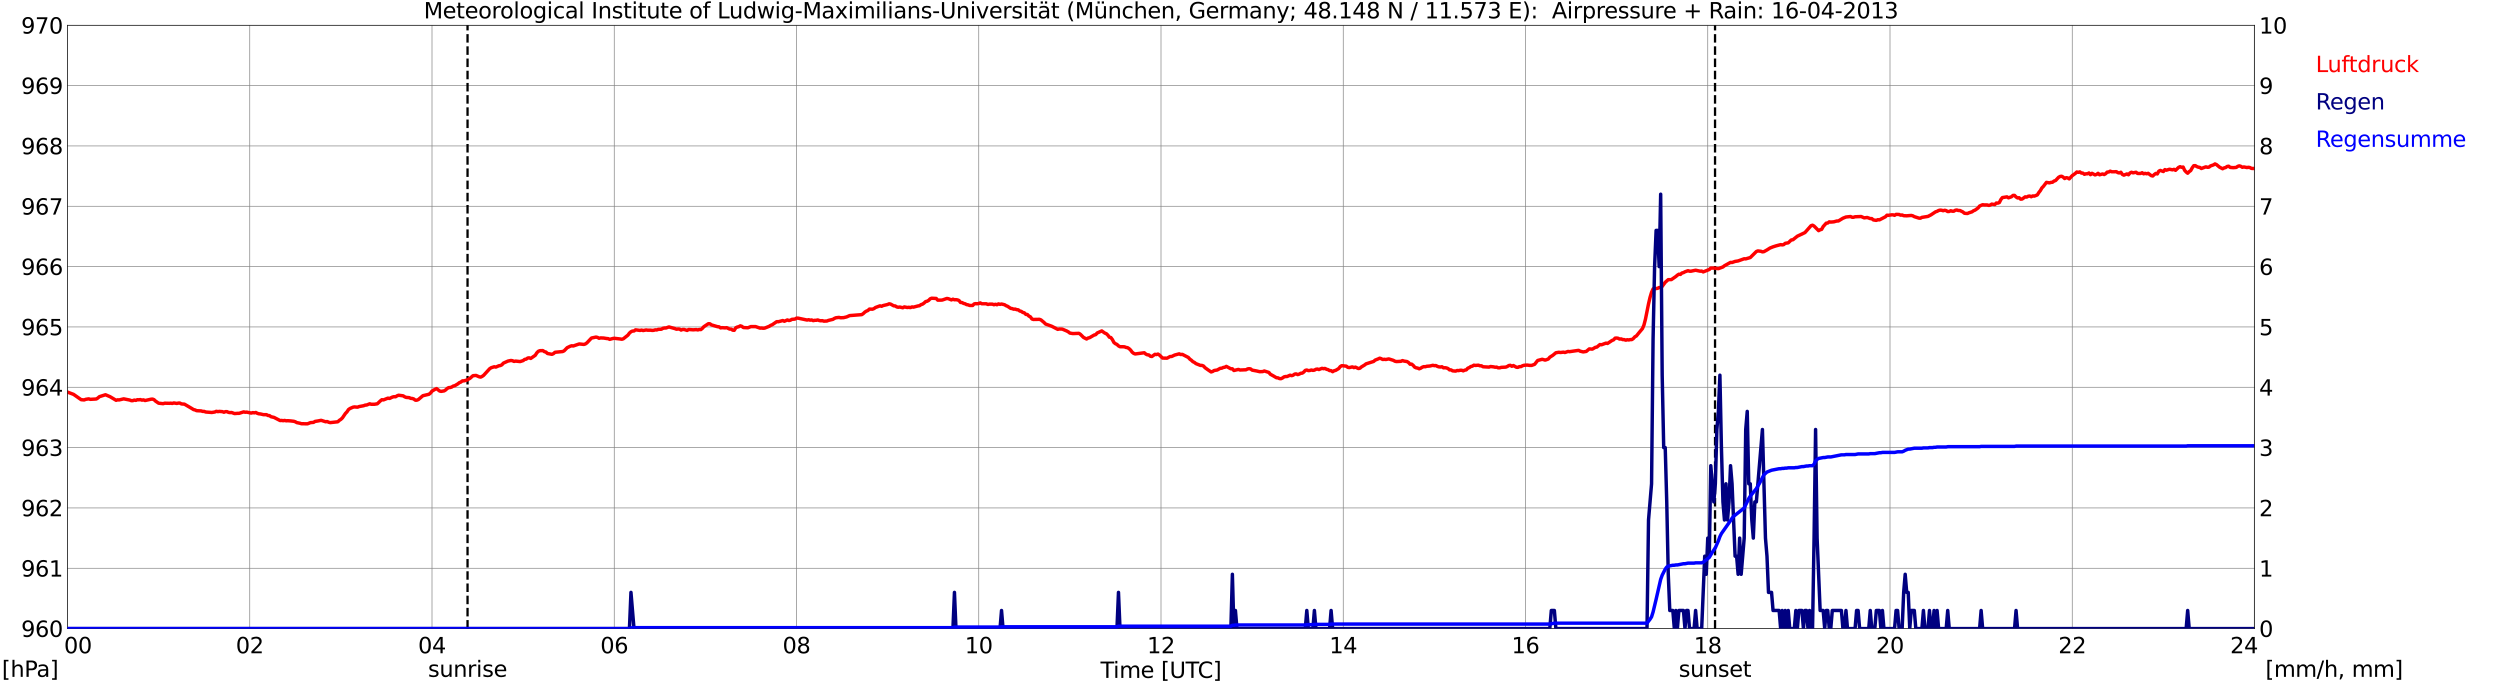 <?xml version="1.0" encoding="utf-8" standalone="no"?>
<!DOCTYPE svg PUBLIC "-//W3C//DTD SVG 1.1//EN"
  "http://www.w3.org/Graphics/SVG/1.1/DTD/svg11.dtd">
<svg xmlns:xlink="http://www.w3.org/1999/xlink" width="1085.4pt" height="296.64pt" viewBox="0 0 1085.4 296.64" xmlns="http://www.w3.org/2000/svg" version="1.1">
 <defs>
  <style type="text/css">*{stroke-linejoin: round; stroke-linecap: butt}</style>
 </defs>
 <g id="figure_1">
  <g id="patch_1">
   <path d="M 0 296.64 
L 1085.4 296.64 
L 1085.4 0 
L 0 0 
z
" style="fill: #ffffff"/>
  </g>
  <g id="axes_1">
   <g id="patch_2">
    <path d="M 29.306 272.909 
L 978.814 272.909 
L 978.814 10.976 
L 29.306 10.976 
z
" style="fill: #ffffff"/>
   </g>
   <g id="patch_3">
    <path d="M 978.814 272.909 
L 978.814 272.909 
L 978.814 10.976 
L 978.814 10.976 
z
" clip-path="url(#p3c76ba8c05)" style="fill: #d3d3d3; opacity: 0.25; stroke: #d3d3d3; stroke-linejoin: miter"/>
   </g>
   <g id="matplotlib.axis_1">
    <g id="xtick_1">
     <g id="line2d_1">
      <path d="M 29.306 272.909 
L 29.306 10.976 
" clip-path="url(#p3c76ba8c05)" style="fill: none; stroke: #808080; stroke-width: 0.3; stroke-linecap: square"/>
     </g>
     <g id="line2d_2"/>
     <g id="text_1">
      <!--    00 -->
      <g transform="translate(18.733 283.627) scale(0.095 -0.095)">
       <defs>
        <path id="DejaVuSans-20" transform="scale(0.016)"/>
        <path id="DejaVuSans-30" d="M 2034 4250 
Q 1547 4250 1301 3770 
Q 1056 3291 1056 2328 
Q 1056 1369 1301 889 
Q 1547 409 2034 409 
Q 2525 409 2770 889 
Q 3016 1369 3016 2328 
Q 3016 3291 2770 3770 
Q 2525 4250 2034 4250 
z
M 2034 4750 
Q 2819 4750 3233 4129 
Q 3647 3509 3647 2328 
Q 3647 1150 3233 529 
Q 2819 -91 2034 -91 
Q 1250 -91 836 529 
Q 422 1150 422 2328 
Q 422 3509 836 4129 
Q 1250 4750 2034 4750 
z
" transform="scale(0.016)"/>
       </defs>
       <use xlink:href="#DejaVuSans-20"/>
       <use xlink:href="#DejaVuSans-20" transform="translate(31.787 0)"/>
       <use xlink:href="#DejaVuSans-20" transform="translate(63.574 0)"/>
       <use xlink:href="#DejaVuSans-30" transform="translate(95.361 0)"/>
       <use xlink:href="#DejaVuSans-30" transform="translate(158.984 0)"/>
      </g>
     </g>
    </g>
    <g id="xtick_2">
     <g id="line2d_3">
      <path d="M 108.431 272.909 
L 108.431 10.976 
" clip-path="url(#p3c76ba8c05)" style="fill: none; stroke: #808080; stroke-width: 0.3; stroke-linecap: square"/>
     </g>
     <g id="line2d_4"/>
     <g id="text_2">
      <!-- 02 -->
      <g transform="translate(102.387 283.627) scale(0.095 -0.095)">
       <defs>
        <path id="DejaVuSans-32" d="M 1228 531 
L 3431 531 
L 3431 0 
L 469 0 
L 469 531 
Q 828 903 1448 1529 
Q 2069 2156 2228 2338 
Q 2531 2678 2651 2914 
Q 2772 3150 2772 3378 
Q 2772 3750 2511 3984 
Q 2250 4219 1831 4219 
Q 1534 4219 1204 4116 
Q 875 4013 500 3803 
L 500 4441 
Q 881 4594 1212 4672 
Q 1544 4750 1819 4750 
Q 2544 4750 2975 4387 
Q 3406 4025 3406 3419 
Q 3406 3131 3298 2873 
Q 3191 2616 2906 2266 
Q 2828 2175 2409 1742 
Q 1991 1309 1228 531 
z
" transform="scale(0.016)"/>
       </defs>
       <use xlink:href="#DejaVuSans-30"/>
       <use xlink:href="#DejaVuSans-32" transform="translate(63.623 0)"/>
      </g>
     </g>
    </g>
    <g id="xtick_3">
     <g id="line2d_5">
      <path d="M 187.557 272.909 
L 187.557 10.976 
" clip-path="url(#p3c76ba8c05)" style="fill: none; stroke: #808080; stroke-width: 0.3; stroke-linecap: square"/>
     </g>
     <g id="line2d_6"/>
     <g id="text_3">
      <!-- 04 -->
      <g transform="translate(181.513 283.627) scale(0.095 -0.095)">
       <defs>
        <path id="DejaVuSans-34" d="M 2419 4116 
L 825 1625 
L 2419 1625 
L 2419 4116 
z
M 2253 4666 
L 3047 4666 
L 3047 1625 
L 3713 1625 
L 3713 1100 
L 3047 1100 
L 3047 0 
L 2419 0 
L 2419 1100 
L 313 1100 
L 313 1709 
L 2253 4666 
z
" transform="scale(0.016)"/>
       </defs>
       <use xlink:href="#DejaVuSans-30"/>
       <use xlink:href="#DejaVuSans-34" transform="translate(63.623 0)"/>
      </g>
     </g>
    </g>
    <g id="xtick_4">
     <g id="line2d_7">
      <path d="M 266.683 272.909 
L 266.683 10.976 
" clip-path="url(#p3c76ba8c05)" style="fill: none; stroke: #808080; stroke-width: 0.3; stroke-linecap: square"/>
     </g>
     <g id="line2d_8"/>
     <g id="text_4">
      <!-- 06 -->
      <g transform="translate(260.638 283.627) scale(0.095 -0.095)">
       <defs>
        <path id="DejaVuSans-36" d="M 2113 2584 
Q 1688 2584 1439 2293 
Q 1191 2003 1191 1497 
Q 1191 994 1439 701 
Q 1688 409 2113 409 
Q 2538 409 2786 701 
Q 3034 994 3034 1497 
Q 3034 2003 2786 2293 
Q 2538 2584 2113 2584 
z
M 3366 4563 
L 3366 3988 
Q 3128 4100 2886 4159 
Q 2644 4219 2406 4219 
Q 1781 4219 1451 3797 
Q 1122 3375 1075 2522 
Q 1259 2794 1537 2939 
Q 1816 3084 2150 3084 
Q 2853 3084 3261 2657 
Q 3669 2231 3669 1497 
Q 3669 778 3244 343 
Q 2819 -91 2113 -91 
Q 1303 -91 875 529 
Q 447 1150 447 2328 
Q 447 3434 972 4092 
Q 1497 4750 2381 4750 
Q 2619 4750 2861 4703 
Q 3103 4656 3366 4563 
z
" transform="scale(0.016)"/>
       </defs>
       <use xlink:href="#DejaVuSans-30"/>
       <use xlink:href="#DejaVuSans-36" transform="translate(63.623 0)"/>
      </g>
     </g>
    </g>
    <g id="xtick_5">
     <g id="line2d_9">
      <path d="M 345.808 272.909 
L 345.808 10.976 
" clip-path="url(#p3c76ba8c05)" style="fill: none; stroke: #808080; stroke-width: 0.3; stroke-linecap: square"/>
     </g>
     <g id="line2d_10"/>
     <g id="text_5">
      <!-- 08 -->
      <g transform="translate(339.764 283.627) scale(0.095 -0.095)">
       <defs>
        <path id="DejaVuSans-38" d="M 2034 2216 
Q 1584 2216 1326 1975 
Q 1069 1734 1069 1313 
Q 1069 891 1326 650 
Q 1584 409 2034 409 
Q 2484 409 2743 651 
Q 3003 894 3003 1313 
Q 3003 1734 2745 1975 
Q 2488 2216 2034 2216 
z
M 1403 2484 
Q 997 2584 770 2862 
Q 544 3141 544 3541 
Q 544 4100 942 4425 
Q 1341 4750 2034 4750 
Q 2731 4750 3128 4425 
Q 3525 4100 3525 3541 
Q 3525 3141 3298 2862 
Q 3072 2584 2669 2484 
Q 3125 2378 3379 2068 
Q 3634 1759 3634 1313 
Q 3634 634 3220 271 
Q 2806 -91 2034 -91 
Q 1263 -91 848 271 
Q 434 634 434 1313 
Q 434 1759 690 2068 
Q 947 2378 1403 2484 
z
M 1172 3481 
Q 1172 3119 1398 2916 
Q 1625 2713 2034 2713 
Q 2441 2713 2670 2916 
Q 2900 3119 2900 3481 
Q 2900 3844 2670 4047 
Q 2441 4250 2034 4250 
Q 1625 4250 1398 4047 
Q 1172 3844 1172 3481 
z
" transform="scale(0.016)"/>
       </defs>
       <use xlink:href="#DejaVuSans-30"/>
       <use xlink:href="#DejaVuSans-38" transform="translate(63.623 0)"/>
      </g>
     </g>
    </g>
    <g id="xtick_6">
     <g id="line2d_11">
      <path d="M 424.934 272.909 
L 424.934 10.976 
" clip-path="url(#p3c76ba8c05)" style="fill: none; stroke: #808080; stroke-width: 0.3; stroke-linecap: square"/>
     </g>
     <g id="line2d_12"/>
     <g id="text_6">
      <!-- 10 -->
      <g transform="translate(418.89 283.627) scale(0.095 -0.095)">
       <defs>
        <path id="DejaVuSans-31" d="M 794 531 
L 1825 531 
L 1825 4091 
L 703 3866 
L 703 4441 
L 1819 4666 
L 2450 4666 
L 2450 531 
L 3481 531 
L 3481 0 
L 794 0 
L 794 531 
z
" transform="scale(0.016)"/>
       </defs>
       <use xlink:href="#DejaVuSans-31"/>
       <use xlink:href="#DejaVuSans-30" transform="translate(63.623 0)"/>
      </g>
     </g>
    </g>
    <g id="xtick_7">
     <g id="line2d_13">
      <path d="M 504.06 272.909 
L 504.06 10.976 
" clip-path="url(#p3c76ba8c05)" style="fill: none; stroke: #808080; stroke-width: 0.3; stroke-linecap: square"/>
     </g>
     <g id="line2d_14"/>
     <g id="text_7">
      <!-- 12 -->
      <g transform="translate(498.015 283.627) scale(0.095 -0.095)">
       <use xlink:href="#DejaVuSans-31"/>
       <use xlink:href="#DejaVuSans-32" transform="translate(63.623 0)"/>
      </g>
     </g>
    </g>
    <g id="xtick_8">
     <g id="line2d_15">
      <path d="M 583.185 272.909 
L 583.185 10.976 
" clip-path="url(#p3c76ba8c05)" style="fill: none; stroke: #808080; stroke-width: 0.3; stroke-linecap: square"/>
     </g>
     <g id="line2d_16"/>
     <g id="text_8">
      <!-- 14 -->
      <g transform="translate(577.141 283.627) scale(0.095 -0.095)">
       <use xlink:href="#DejaVuSans-31"/>
       <use xlink:href="#DejaVuSans-34" transform="translate(63.623 0)"/>
      </g>
     </g>
    </g>
    <g id="xtick_9">
     <g id="line2d_17">
      <path d="M 662.311 272.909 
L 662.311 10.976 
" clip-path="url(#p3c76ba8c05)" style="fill: none; stroke: #808080; stroke-width: 0.3; stroke-linecap: square"/>
     </g>
     <g id="line2d_18"/>
     <g id="text_9">
      <!-- 16 -->
      <g transform="translate(656.267 283.627) scale(0.095 -0.095)">
       <use xlink:href="#DejaVuSans-31"/>
       <use xlink:href="#DejaVuSans-36" transform="translate(63.623 0)"/>
      </g>
     </g>
    </g>
    <g id="xtick_10">
     <g id="line2d_19">
      <path d="M 741.437 272.909 
L 741.437 10.976 
" clip-path="url(#p3c76ba8c05)" style="fill: none; stroke: #808080; stroke-width: 0.3; stroke-linecap: square"/>
     </g>
     <g id="line2d_20"/>
     <g id="text_10">
      <!-- 18 -->
      <g transform="translate(735.392 283.627) scale(0.095 -0.095)">
       <use xlink:href="#DejaVuSans-31"/>
       <use xlink:href="#DejaVuSans-38" transform="translate(63.623 0)"/>
      </g>
     </g>
    </g>
    <g id="xtick_11">
     <g id="line2d_21">
      <path d="M 820.562 272.909 
L 820.562 10.976 
" clip-path="url(#p3c76ba8c05)" style="fill: none; stroke: #808080; stroke-width: 0.3; stroke-linecap: square"/>
     </g>
     <g id="line2d_22"/>
     <g id="text_11">
      <!-- 20 -->
      <g transform="translate(814.518 283.627) scale(0.095 -0.095)">
       <use xlink:href="#DejaVuSans-32"/>
       <use xlink:href="#DejaVuSans-30" transform="translate(63.623 0)"/>
      </g>
     </g>
    </g>
    <g id="xtick_12">
     <g id="line2d_23">
      <path d="M 899.688 272.909 
L 899.688 10.976 
" clip-path="url(#p3c76ba8c05)" style="fill: none; stroke: #808080; stroke-width: 0.3; stroke-linecap: square"/>
     </g>
     <g id="line2d_24"/>
     <g id="text_12">
      <!-- 22 -->
      <g transform="translate(893.644 283.627) scale(0.095 -0.095)">
       <use xlink:href="#DejaVuSans-32"/>
       <use xlink:href="#DejaVuSans-32" transform="translate(63.623 0)"/>
      </g>
     </g>
    </g>
    <g id="xtick_13">
     <g id="line2d_25">
      <path d="M 978.814 272.909 
L 978.814 10.976 
" clip-path="url(#p3c76ba8c05)" style="fill: none; stroke: #808080; stroke-width: 0.3; stroke-linecap: square"/>
     </g>
     <g id="line2d_26"/>
     <g id="text_13">
      <!-- 24    -->
      <g transform="translate(968.241 283.627) scale(0.095 -0.095)">
       <use xlink:href="#DejaVuSans-32"/>
       <use xlink:href="#DejaVuSans-34" transform="translate(63.623 0)"/>
       <use xlink:href="#DejaVuSans-20" transform="translate(127.246 0)"/>
       <use xlink:href="#DejaVuSans-20" transform="translate(159.033 0)"/>
       <use xlink:href="#DejaVuSans-20" transform="translate(190.82 0)"/>
      </g>
     </g>
    </g>
    <g id="text_14">
     <!-- Time [UTC] -->
     <g transform="translate(477.806 294.322) scale(0.095 -0.095)">
      <defs>
       <path id="DejaVuSans-54" d="M -19 4666 
L 3928 4666 
L 3928 4134 
L 2272 4134 
L 2272 0 
L 1638 0 
L 1638 4134 
L -19 4134 
L -19 4666 
z
" transform="scale(0.016)"/>
       <path id="DejaVuSans-69" d="M 603 3500 
L 1178 3500 
L 1178 0 
L 603 0 
L 603 3500 
z
M 603 4863 
L 1178 4863 
L 1178 4134 
L 603 4134 
L 603 4863 
z
" transform="scale(0.016)"/>
       <path id="DejaVuSans-6d" d="M 3328 2828 
Q 3544 3216 3844 3400 
Q 4144 3584 4550 3584 
Q 5097 3584 5394 3201 
Q 5691 2819 5691 2113 
L 5691 0 
L 5113 0 
L 5113 2094 
Q 5113 2597 4934 2840 
Q 4756 3084 4391 3084 
Q 3944 3084 3684 2787 
Q 3425 2491 3425 1978 
L 3425 0 
L 2847 0 
L 2847 2094 
Q 2847 2600 2669 2842 
Q 2491 3084 2119 3084 
Q 1678 3084 1418 2786 
Q 1159 2488 1159 1978 
L 1159 0 
L 581 0 
L 581 3500 
L 1159 3500 
L 1159 2956 
Q 1356 3278 1631 3431 
Q 1906 3584 2284 3584 
Q 2666 3584 2933 3390 
Q 3200 3197 3328 2828 
z
" transform="scale(0.016)"/>
       <path id="DejaVuSans-65" d="M 3597 1894 
L 3597 1613 
L 953 1613 
Q 991 1019 1311 708 
Q 1631 397 2203 397 
Q 2534 397 2845 478 
Q 3156 559 3463 722 
L 3463 178 
Q 3153 47 2828 -22 
Q 2503 -91 2169 -91 
Q 1331 -91 842 396 
Q 353 884 353 1716 
Q 353 2575 817 3079 
Q 1281 3584 2069 3584 
Q 2775 3584 3186 3129 
Q 3597 2675 3597 1894 
z
M 3022 2063 
Q 3016 2534 2758 2815 
Q 2500 3097 2075 3097 
Q 1594 3097 1305 2825 
Q 1016 2553 972 2059 
L 3022 2063 
z
" transform="scale(0.016)"/>
       <path id="DejaVuSans-5b" d="M 550 4863 
L 1875 4863 
L 1875 4416 
L 1125 4416 
L 1125 -397 
L 1875 -397 
L 1875 -844 
L 550 -844 
L 550 4863 
z
" transform="scale(0.016)"/>
       <path id="DejaVuSans-55" d="M 556 4666 
L 1191 4666 
L 1191 1831 
Q 1191 1081 1462 751 
Q 1734 422 2344 422 
Q 2950 422 3222 751 
Q 3494 1081 3494 1831 
L 3494 4666 
L 4128 4666 
L 4128 1753 
Q 4128 841 3676 375 
Q 3225 -91 2344 -91 
Q 1459 -91 1007 375 
Q 556 841 556 1753 
L 556 4666 
z
" transform="scale(0.016)"/>
       <path id="DejaVuSans-43" d="M 4122 4306 
L 4122 3641 
Q 3803 3938 3442 4084 
Q 3081 4231 2675 4231 
Q 1875 4231 1450 3742 
Q 1025 3253 1025 2328 
Q 1025 1406 1450 917 
Q 1875 428 2675 428 
Q 3081 428 3442 575 
Q 3803 722 4122 1019 
L 4122 359 
Q 3791 134 3420 21 
Q 3050 -91 2638 -91 
Q 1578 -91 968 557 
Q 359 1206 359 2328 
Q 359 3453 968 4101 
Q 1578 4750 2638 4750 
Q 3056 4750 3426 4639 
Q 3797 4528 4122 4306 
z
" transform="scale(0.016)"/>
       <path id="DejaVuSans-5d" d="M 1947 4863 
L 1947 -844 
L 622 -844 
L 622 -397 
L 1369 -397 
L 1369 4416 
L 622 4416 
L 622 4863 
L 1947 4863 
z
" transform="scale(0.016)"/>
      </defs>
      <use xlink:href="#DejaVuSans-54"/>
      <use xlink:href="#DejaVuSans-69" transform="translate(57.959 0)"/>
      <use xlink:href="#DejaVuSans-6d" transform="translate(85.742 0)"/>
      <use xlink:href="#DejaVuSans-65" transform="translate(183.154 0)"/>
      <use xlink:href="#DejaVuSans-20" transform="translate(244.678 0)"/>
      <use xlink:href="#DejaVuSans-5b" transform="translate(276.465 0)"/>
      <use xlink:href="#DejaVuSans-55" transform="translate(315.479 0)"/>
      <use xlink:href="#DejaVuSans-54" transform="translate(388.672 0)"/>
      <use xlink:href="#DejaVuSans-43" transform="translate(443.881 0)"/>
      <use xlink:href="#DejaVuSans-5d" transform="translate(513.705 0)"/>
     </g>
    </g>
   </g>
   <g id="matplotlib.axis_2">
    <g id="ytick_1">
     <g id="line2d_27">
      <path d="M 29.306 272.909 
L 978.814 272.909 
" clip-path="url(#p3c76ba8c05)" style="fill: none; stroke: #808080; stroke-width: 0.3; stroke-linecap: square"/>
     </g>
     <g id="line2d_28"/>
     <g id="text_15">
      <!-- 960 -->
      <g transform="translate(9.173 276.518) scale(0.095 -0.095)">
       <defs>
        <path id="DejaVuSans-39" d="M 703 97 
L 703 672 
Q 941 559 1184 500 
Q 1428 441 1663 441 
Q 2288 441 2617 861 
Q 2947 1281 2994 2138 
Q 2813 1869 2534 1725 
Q 2256 1581 1919 1581 
Q 1219 1581 811 2004 
Q 403 2428 403 3163 
Q 403 3881 828 4315 
Q 1253 4750 1959 4750 
Q 2769 4750 3195 4129 
Q 3622 3509 3622 2328 
Q 3622 1225 3098 567 
Q 2575 -91 1691 -91 
Q 1453 -91 1209 -44 
Q 966 3 703 97 
z
M 1959 2075 
Q 2384 2075 2632 2365 
Q 2881 2656 2881 3163 
Q 2881 3666 2632 3958 
Q 2384 4250 1959 4250 
Q 1534 4250 1286 3958 
Q 1038 3666 1038 3163 
Q 1038 2656 1286 2365 
Q 1534 2075 1959 2075 
z
" transform="scale(0.016)"/>
       </defs>
       <use xlink:href="#DejaVuSans-39"/>
       <use xlink:href="#DejaVuSans-36" transform="translate(63.623 0)"/>
       <use xlink:href="#DejaVuSans-30" transform="translate(127.246 0)"/>
      </g>
     </g>
    </g>
    <g id="ytick_2">
     <g id="line2d_29">
      <path d="M 29.306 246.715 
L 978.814 246.715 
" clip-path="url(#p3c76ba8c05)" style="fill: none; stroke: #808080; stroke-width: 0.3; stroke-linecap: square"/>
     </g>
     <g id="line2d_30"/>
     <g id="text_16">
      <!-- 961 -->
      <g transform="translate(9.173 250.325) scale(0.095 -0.095)">
       <use xlink:href="#DejaVuSans-39"/>
       <use xlink:href="#DejaVuSans-36" transform="translate(63.623 0)"/>
       <use xlink:href="#DejaVuSans-31" transform="translate(127.246 0)"/>
      </g>
     </g>
    </g>
    <g id="ytick_3">
     <g id="line2d_31">
      <path d="M 29.306 220.522 
L 978.814 220.522 
" clip-path="url(#p3c76ba8c05)" style="fill: none; stroke: #808080; stroke-width: 0.3; stroke-linecap: square"/>
     </g>
     <g id="line2d_32"/>
     <g id="text_17">
      <!-- 962 -->
      <g transform="translate(9.173 224.131) scale(0.095 -0.095)">
       <use xlink:href="#DejaVuSans-39"/>
       <use xlink:href="#DejaVuSans-36" transform="translate(63.623 0)"/>
       <use xlink:href="#DejaVuSans-32" transform="translate(127.246 0)"/>
      </g>
     </g>
    </g>
    <g id="ytick_4">
     <g id="line2d_33">
      <path d="M 29.306 194.329 
L 978.814 194.329 
" clip-path="url(#p3c76ba8c05)" style="fill: none; stroke: #808080; stroke-width: 0.3; stroke-linecap: square"/>
     </g>
     <g id="line2d_34"/>
     <g id="text_18">
      <!-- 963 -->
      <g transform="translate(9.173 197.938) scale(0.095 -0.095)">
       <defs>
        <path id="DejaVuSans-33" d="M 2597 2516 
Q 3050 2419 3304 2112 
Q 3559 1806 3559 1356 
Q 3559 666 3084 287 
Q 2609 -91 1734 -91 
Q 1441 -91 1130 -33 
Q 819 25 488 141 
L 488 750 
Q 750 597 1062 519 
Q 1375 441 1716 441 
Q 2309 441 2620 675 
Q 2931 909 2931 1356 
Q 2931 1769 2642 2001 
Q 2353 2234 1838 2234 
L 1294 2234 
L 1294 2753 
L 1863 2753 
Q 2328 2753 2575 2939 
Q 2822 3125 2822 3475 
Q 2822 3834 2567 4026 
Q 2313 4219 1838 4219 
Q 1578 4219 1281 4162 
Q 984 4106 628 3988 
L 628 4550 
Q 988 4650 1302 4700 
Q 1616 4750 1894 4750 
Q 2613 4750 3031 4423 
Q 3450 4097 3450 3541 
Q 3450 3153 3228 2886 
Q 3006 2619 2597 2516 
z
" transform="scale(0.016)"/>
       </defs>
       <use xlink:href="#DejaVuSans-39"/>
       <use xlink:href="#DejaVuSans-36" transform="translate(63.623 0)"/>
       <use xlink:href="#DejaVuSans-33" transform="translate(127.246 0)"/>
      </g>
     </g>
    </g>
    <g id="ytick_5">
     <g id="line2d_35">
      <path d="M 29.306 168.136 
L 978.814 168.136 
" clip-path="url(#p3c76ba8c05)" style="fill: none; stroke: #808080; stroke-width: 0.3; stroke-linecap: square"/>
     </g>
     <g id="line2d_36"/>
     <g id="text_19">
      <!-- 964 -->
      <g transform="translate(9.173 171.745) scale(0.095 -0.095)">
       <use xlink:href="#DejaVuSans-39"/>
       <use xlink:href="#DejaVuSans-36" transform="translate(63.623 0)"/>
       <use xlink:href="#DejaVuSans-34" transform="translate(127.246 0)"/>
      </g>
     </g>
    </g>
    <g id="ytick_6">
     <g id="line2d_37">
      <path d="M 29.306 141.942 
L 978.814 141.942 
" clip-path="url(#p3c76ba8c05)" style="fill: none; stroke: #808080; stroke-width: 0.3; stroke-linecap: square"/>
     </g>
     <g id="line2d_38"/>
     <g id="text_20">
      <!-- 965 -->
      <g transform="translate(9.173 145.551) scale(0.095 -0.095)">
       <defs>
        <path id="DejaVuSans-35" d="M 691 4666 
L 3169 4666 
L 3169 4134 
L 1269 4134 
L 1269 2991 
Q 1406 3038 1543 3061 
Q 1681 3084 1819 3084 
Q 2600 3084 3056 2656 
Q 3513 2228 3513 1497 
Q 3513 744 3044 326 
Q 2575 -91 1722 -91 
Q 1428 -91 1123 -41 
Q 819 9 494 109 
L 494 744 
Q 775 591 1075 516 
Q 1375 441 1709 441 
Q 2250 441 2565 725 
Q 2881 1009 2881 1497 
Q 2881 1984 2565 2268 
Q 2250 2553 1709 2553 
Q 1456 2553 1204 2497 
Q 953 2441 691 2322 
L 691 4666 
z
" transform="scale(0.016)"/>
       </defs>
       <use xlink:href="#DejaVuSans-39"/>
       <use xlink:href="#DejaVuSans-36" transform="translate(63.623 0)"/>
       <use xlink:href="#DejaVuSans-35" transform="translate(127.246 0)"/>
      </g>
     </g>
    </g>
    <g id="ytick_7">
     <g id="line2d_39">
      <path d="M 29.306 115.749 
L 978.814 115.749 
" clip-path="url(#p3c76ba8c05)" style="fill: none; stroke: #808080; stroke-width: 0.3; stroke-linecap: square"/>
     </g>
     <g id="line2d_40"/>
     <g id="text_21">
      <!-- 966 -->
      <g transform="translate(9.173 119.358) scale(0.095 -0.095)">
       <use xlink:href="#DejaVuSans-39"/>
       <use xlink:href="#DejaVuSans-36" transform="translate(63.623 0)"/>
       <use xlink:href="#DejaVuSans-36" transform="translate(127.246 0)"/>
      </g>
     </g>
    </g>
    <g id="ytick_8">
     <g id="line2d_41">
      <path d="M 29.306 89.556 
L 978.814 89.556 
" clip-path="url(#p3c76ba8c05)" style="fill: none; stroke: #808080; stroke-width: 0.3; stroke-linecap: square"/>
     </g>
     <g id="line2d_42"/>
     <g id="text_22">
      <!-- 967 -->
      <g transform="translate(9.173 93.165) scale(0.095 -0.095)">
       <defs>
        <path id="DejaVuSans-37" d="M 525 4666 
L 3525 4666 
L 3525 4397 
L 1831 0 
L 1172 0 
L 2766 4134 
L 525 4134 
L 525 4666 
z
" transform="scale(0.016)"/>
       </defs>
       <use xlink:href="#DejaVuSans-39"/>
       <use xlink:href="#DejaVuSans-36" transform="translate(63.623 0)"/>
       <use xlink:href="#DejaVuSans-37" transform="translate(127.246 0)"/>
      </g>
     </g>
    </g>
    <g id="ytick_9">
     <g id="line2d_43">
      <path d="M 29.306 63.362 
L 978.814 63.362 
" clip-path="url(#p3c76ba8c05)" style="fill: none; stroke: #808080; stroke-width: 0.3; stroke-linecap: square"/>
     </g>
     <g id="line2d_44"/>
     <g id="text_23">
      <!-- 968 -->
      <g transform="translate(9.173 66.972) scale(0.095 -0.095)">
       <use xlink:href="#DejaVuSans-39"/>
       <use xlink:href="#DejaVuSans-36" transform="translate(63.623 0)"/>
       <use xlink:href="#DejaVuSans-38" transform="translate(127.246 0)"/>
      </g>
     </g>
    </g>
    <g id="ytick_10">
     <g id="line2d_45">
      <path d="M 29.306 37.169 
L 978.814 37.169 
" clip-path="url(#p3c76ba8c05)" style="fill: none; stroke: #808080; stroke-width: 0.3; stroke-linecap: square"/>
     </g>
     <g id="line2d_46"/>
     <g id="text_24">
      <!-- 969 -->
      <g transform="translate(9.173 40.778) scale(0.095 -0.095)">
       <use xlink:href="#DejaVuSans-39"/>
       <use xlink:href="#DejaVuSans-36" transform="translate(63.623 0)"/>
       <use xlink:href="#DejaVuSans-39" transform="translate(127.246 0)"/>
      </g>
     </g>
    </g>
    <g id="ytick_11">
     <g id="line2d_47">
      <path d="M 29.306 10.976 
L 978.814 10.976 
" clip-path="url(#p3c76ba8c05)" style="fill: none; stroke: #808080; stroke-width: 0.3; stroke-linecap: square"/>
     </g>
     <g id="line2d_48"/>
     <g id="text_25">
      <!-- 970 -->
      <g transform="translate(9.173 14.585) scale(0.095 -0.095)">
       <use xlink:href="#DejaVuSans-39"/>
       <use xlink:href="#DejaVuSans-37" transform="translate(63.623 0)"/>
       <use xlink:href="#DejaVuSans-30" transform="translate(127.246 0)"/>
      </g>
     </g>
    </g>
   </g>
   <g id="line2d_49">
    <path d="M 202.987 272.909 
L 202.987 10.976 
" clip-path="url(#p3c76ba8c05)" style="fill: none; stroke-dasharray: 3.7,1.6; stroke-dashoffset: 0; stroke: #000000"/>
   </g>
   <g id="line2d_50">
    <path d="M 744.602 272.909 
L 744.602 10.976 
" clip-path="url(#p3c76ba8c05)" style="fill: none; stroke-dasharray: 3.7,1.6; stroke-dashoffset: 0; stroke: #000000"/>
   </g>
   <g id="line2d_51">
    <path d="M 29.306 170.231 
L 31.943 171.226 
L 35.24 173.531 
L 36.559 173.636 
L 37.218 173.374 
L 38.537 173.165 
L 39.197 173.374 
L 41.175 173.269 
L 41.834 173.217 
L 42.493 172.798 
L 43.153 172.222 
L 45.79 171.384 
L 47.768 172.222 
L 50.406 173.793 
L 51.065 173.584 
L 51.725 173.636 
L 53.043 173.322 
L 53.703 173.165 
L 56.34 173.689 
L 57 173.95 
L 57.659 173.95 
L 58.319 173.689 
L 58.978 173.846 
L 59.637 173.531 
L 60.297 173.584 
L 60.956 173.479 
L 61.615 173.741 
L 62.275 173.584 
L 62.934 173.898 
L 65.572 173.322 
L 66.231 173.269 
L 66.89 173.531 
L 67.55 174.16 
L 68.869 175.051 
L 70.847 175.26 
L 71.506 175.051 
L 73.484 175.103 
L 74.144 175.051 
L 74.803 175.155 
L 75.462 174.946 
L 76.781 175.155 
L 77.441 174.998 
L 78.1 174.998 
L 78.759 175.365 
L 80.078 175.47 
L 83.375 177.408 
L 84.034 177.827 
L 84.694 177.984 
L 85.353 178.299 
L 87.331 178.403 
L 87.991 178.613 
L 88.65 178.613 
L 89.309 178.875 
L 91.947 179.084 
L 93.266 178.875 
L 93.925 178.56 
L 94.584 178.718 
L 95.244 178.613 
L 96.563 178.718 
L 97.222 178.98 
L 97.881 178.718 
L 98.541 178.718 
L 99.2 179.032 
L 99.86 179.137 
L 100.519 179.084 
L 101.838 179.556 
L 103.156 179.451 
L 103.816 179.451 
L 105.135 179.032 
L 105.794 178.822 
L 106.453 178.98 
L 107.113 178.927 
L 109.091 179.346 
L 109.75 179.137 
L 110.41 179.242 
L 111.069 179.084 
L 111.728 179.451 
L 112.388 179.661 
L 113.047 179.713 
L 114.366 180.027 
L 115.685 180.027 
L 116.344 180.394 
L 117.003 180.446 
L 117.663 180.918 
L 118.982 181.232 
L 121.619 182.594 
L 122.278 182.542 
L 122.938 182.647 
L 123.597 182.542 
L 124.257 182.699 
L 124.916 182.647 
L 126.235 182.751 
L 127.553 182.909 
L 128.213 183.118 
L 128.872 183.485 
L 130.191 183.747 
L 130.85 183.956 
L 133.488 184.009 
L 134.807 183.485 
L 136.125 183.38 
L 136.785 182.961 
L 138.104 182.751 
L 139.422 182.489 
L 141.4 183.118 
L 142.06 183.013 
L 142.719 183.328 
L 143.379 183.485 
L 146.676 183.118 
L 147.335 182.489 
L 147.994 182.07 
L 148.654 181.442 
L 149.972 179.503 
L 150.632 178.822 
L 151.291 177.827 
L 151.951 177.356 
L 153.269 176.779 
L 153.929 176.675 
L 155.247 176.779 
L 155.907 176.517 
L 157.885 176.151 
L 158.544 175.889 
L 159.204 175.836 
L 160.523 175.313 
L 161.182 175.522 
L 162.501 175.522 
L 163.819 175.313 
L 165.138 174.055 
L 165.798 173.531 
L 166.457 173.636 
L 168.435 172.85 
L 169.094 173.008 
L 170.413 172.379 
L 171.073 172.222 
L 171.732 172.274 
L 172.391 171.855 
L 173.051 171.593 
L 175.029 171.855 
L 175.688 172.274 
L 176.348 172.536 
L 177.666 172.641 
L 178.326 172.955 
L 178.985 173.008 
L 179.645 173.217 
L 180.304 173.741 
L 180.963 173.741 
L 181.623 173.479 
L 183.601 171.803 
L 186.238 171.174 
L 186.898 170.65 
L 187.557 169.812 
L 188.876 169.026 
L 189.535 168.712 
L 190.854 169.76 
L 191.513 169.917 
L 192.832 169.707 
L 193.492 169.288 
L 194.151 168.659 
L 194.81 168.293 
L 195.47 168.24 
L 196.129 168.031 
L 196.788 167.612 
L 197.448 167.455 
L 198.767 166.669 
L 199.426 166.145 
L 200.085 165.883 
L 200.745 165.359 
L 201.404 165.359 
L 202.723 164.992 
L 204.042 164.259 
L 205.36 163.106 
L 206.679 163.002 
L 207.998 163.578 
L 208.657 163.735 
L 209.317 163.421 
L 209.976 162.949 
L 212.614 160.068 
L 213.273 159.649 
L 214.592 159.23 
L 215.251 159.387 
L 216.57 158.811 
L 217.229 158.706 
L 217.889 158.392 
L 218.548 157.658 
L 220.526 156.768 
L 221.845 156.506 
L 222.504 156.61 
L 223.164 156.925 
L 223.823 156.768 
L 225.801 156.977 
L 227.12 156.558 
L 227.779 156.034 
L 228.439 155.929 
L 229.098 155.458 
L 229.757 155.353 
L 230.417 155.615 
L 232.395 154.253 
L 233.054 153.205 
L 233.714 152.524 
L 234.373 152.262 
L 235.692 152.21 
L 236.351 152.681 
L 237.011 152.839 
L 237.67 153.467 
L 239.648 153.834 
L 240.308 153.52 
L 240.967 152.943 
L 244.264 152.629 
L 244.923 152.315 
L 246.242 150.953 
L 247.561 150.324 
L 248.22 150.115 
L 248.88 150.219 
L 250.858 149.538 
L 251.517 149.329 
L 253.495 149.538 
L 254.155 149.329 
L 254.814 148.857 
L 256.792 146.762 
L 258.77 146.343 
L 259.43 146.5 
L 260.089 146.867 
L 260.748 146.709 
L 262.067 146.762 
L 263.386 146.971 
L 264.045 147.024 
L 264.705 147.338 
L 266.023 146.971 
L 266.683 146.867 
L 269.32 147.181 
L 269.98 147.286 
L 270.639 147.076 
L 272.617 145.505 
L 273.277 144.614 
L 273.936 144.038 
L 274.595 143.723 
L 275.255 143.723 
L 275.914 143.2 
L 277.892 143.461 
L 278.552 143.304 
L 279.211 143.514 
L 280.53 143.252 
L 281.189 143.357 
L 282.508 143.357 
L 283.167 143.461 
L 283.827 143.409 
L 284.486 143.2 
L 285.145 143.252 
L 285.805 142.99 
L 287.124 142.938 
L 287.783 142.571 
L 288.442 142.414 
L 289.102 142.414 
L 290.42 141.942 
L 293.058 142.676 
L 293.717 142.938 
L 294.377 142.833 
L 295.036 142.885 
L 295.696 143.304 
L 296.355 143.042 
L 297.014 143.042 
L 298.333 143.461 
L 298.992 143.042 
L 300.971 143.2 
L 302.289 143.095 
L 302.949 143.252 
L 303.608 143.042 
L 304.267 143.095 
L 304.927 142.571 
L 305.586 141.837 
L 307.564 140.528 
L 308.224 140.58 
L 308.883 141.052 
L 311.521 141.837 
L 312.18 141.89 
L 312.839 142.361 
L 313.499 142.257 
L 314.818 142.361 
L 315.477 142.257 
L 316.796 142.885 
L 317.455 142.885 
L 318.114 143.357 
L 318.774 143.409 
L 319.433 142.309 
L 320.093 141.995 
L 320.752 141.837 
L 321.411 141.471 
L 322.071 141.68 
L 322.73 142.204 
L 324.708 142.309 
L 326.027 141.785 
L 327.346 141.785 
L 328.005 141.785 
L 329.983 142.466 
L 330.643 142.414 
L 331.302 142.518 
L 331.961 142.466 
L 333.94 141.68 
L 334.599 141.261 
L 335.258 140.999 
L 337.236 139.637 
L 337.896 139.69 
L 339.874 139.166 
L 340.533 139.48 
L 341.852 138.904 
L 342.512 139.166 
L 343.171 139.009 
L 343.83 138.642 
L 345.149 138.537 
L 345.808 138.118 
L 346.468 138.118 
L 350.424 138.956 
L 351.083 138.799 
L 351.743 139.009 
L 352.402 138.904 
L 353.062 139.218 
L 353.721 139.061 
L 354.38 139.061 
L 355.04 138.904 
L 355.699 139.166 
L 356.359 139.271 
L 357.018 139.218 
L 357.677 139.428 
L 358.996 139.375 
L 359.655 139.113 
L 360.974 138.799 
L 361.634 138.642 
L 362.293 138.223 
L 362.952 137.961 
L 364.271 137.804 
L 364.93 137.961 
L 366.249 137.908 
L 367.568 137.594 
L 368.887 137.018 
L 374.162 136.599 
L 374.821 136.127 
L 375.481 135.499 
L 376.14 135.08 
L 376.799 134.818 
L 377.459 134.189 
L 378.777 134.241 
L 379.437 133.979 
L 380.096 133.508 
L 382.074 132.775 
L 382.734 132.984 
L 383.393 132.67 
L 385.371 132.198 
L 386.031 131.884 
L 386.69 132.041 
L 388.009 132.775 
L 388.668 132.827 
L 389.328 133.246 
L 389.987 133.403 
L 390.646 133.298 
L 391.965 133.613 
L 392.624 133.246 
L 393.943 133.508 
L 394.603 133.403 
L 395.262 133.56 
L 395.921 133.246 
L 396.581 133.351 
L 398.559 132.827 
L 399.218 132.722 
L 399.878 132.251 
L 400.537 132.041 
L 401.196 131.57 
L 401.856 130.941 
L 402.515 130.784 
L 403.175 130.417 
L 403.834 129.736 
L 404.493 129.474 
L 406.471 129.579 
L 407.131 130.312 
L 408.45 130.312 
L 409.109 130.26 
L 411.087 129.579 
L 411.746 129.684 
L 413.065 130.208 
L 413.725 129.893 
L 414.384 130.155 
L 415.043 130.103 
L 415.703 130.208 
L 416.362 130.47 
L 417.022 131.308 
L 417.681 131.36 
L 418.34 131.727 
L 419 131.884 
L 419.659 132.251 
L 420.318 132.355 
L 420.978 132.617 
L 422.297 132.617 
L 422.956 131.936 
L 423.615 131.832 
L 424.275 131.884 
L 424.934 131.779 
L 425.593 131.517 
L 426.253 131.884 
L 427.572 131.884 
L 428.231 131.884 
L 428.89 132.198 
L 429.55 132.041 
L 430.869 132.041 
L 431.528 132.303 
L 432.187 132.094 
L 432.847 132.303 
L 433.506 131.936 
L 434.165 132.146 
L 434.825 131.989 
L 436.144 132.303 
L 436.803 132.722 
L 437.462 132.984 
L 438.781 133.875 
L 439.44 133.979 
L 440.1 134.241 
L 440.759 134.189 
L 441.419 134.451 
L 442.078 134.503 
L 442.737 135.027 
L 443.397 135.184 
L 444.056 135.656 
L 444.716 135.813 
L 445.375 136.494 
L 446.034 136.546 
L 446.694 137.227 
L 447.353 137.542 
L 448.012 138.485 
L 448.672 138.694 
L 451.309 138.642 
L 451.969 138.904 
L 453.287 140.004 
L 453.947 140.685 
L 456.584 141.628 
L 459.222 142.99 
L 459.881 142.833 
L 461.2 142.885 
L 463.178 143.723 
L 463.838 144.09 
L 464.497 144.614 
L 465.816 144.824 
L 468.453 144.719 
L 469.113 145.19 
L 470.431 146.5 
L 471.75 147.181 
L 472.409 146.762 
L 473.069 146.605 
L 475.047 145.452 
L 475.706 145.295 
L 476.366 144.562 
L 478.344 143.671 
L 479.663 144.614 
L 480.322 144.876 
L 480.981 145.505 
L 481.641 146.395 
L 482.3 146.552 
L 482.96 147.443 
L 483.619 148.7 
L 484.278 149.224 
L 484.938 149.538 
L 485.597 150.167 
L 486.256 150.534 
L 487.575 150.534 
L 488.235 150.586 
L 488.894 150.848 
L 489.553 150.953 
L 490.213 151.372 
L 490.872 152 
L 491.532 152.891 
L 492.191 153.415 
L 492.85 153.677 
L 494.828 153.415 
L 496.807 153.153 
L 497.466 153.729 
L 498.125 154.044 
L 498.785 154.096 
L 499.444 154.672 
L 500.103 154.777 
L 501.422 153.834 
L 502.082 153.939 
L 502.741 153.729 
L 503.4 154.148 
L 504.719 155.458 
L 506.697 155.51 
L 508.016 154.777 
L 508.675 154.777 
L 509.994 154.148 
L 511.972 153.624 
L 512.632 153.939 
L 513.291 153.834 
L 515.929 155.196 
L 516.588 155.929 
L 517.247 156.401 
L 517.907 157.03 
L 518.566 157.344 
L 519.226 157.868 
L 521.204 158.654 
L 521.863 158.654 
L 522.522 158.916 
L 523.182 159.649 
L 524.501 160.592 
L 525.819 161.482 
L 526.479 161.273 
L 527.138 160.854 
L 528.457 160.644 
L 529.776 159.911 
L 530.435 159.858 
L 531.094 159.544 
L 531.754 159.439 
L 532.413 159.073 
L 534.391 160.12 
L 535.051 160.12 
L 535.71 160.854 
L 537.688 160.382 
L 538.348 160.644 
L 540.985 160.539 
L 541.644 160.173 
L 542.304 160.068 
L 542.963 160.173 
L 543.623 160.697 
L 545.601 161.063 
L 546.919 161.378 
L 548.238 161.325 
L 548.898 161.063 
L 550.876 161.692 
L 551.535 162.478 
L 552.854 163.211 
L 554.173 163.997 
L 554.832 164.049 
L 555.491 164.364 
L 556.151 164.416 
L 556.81 164.102 
L 557.47 163.63 
L 558.129 163.473 
L 558.788 163.473 
L 560.107 162.897 
L 560.766 163.106 
L 561.426 162.897 
L 562.085 162.425 
L 562.745 162.321 
L 563.404 162.635 
L 564.063 162.425 
L 564.723 162.059 
L 565.382 162.006 
L 566.042 161.535 
L 566.701 160.801 
L 567.36 160.644 
L 568.02 160.906 
L 568.679 160.854 
L 569.338 160.644 
L 569.998 160.801 
L 570.657 160.697 
L 571.317 160.33 
L 571.976 160.225 
L 572.635 160.435 
L 573.954 159.911 
L 574.613 160.068 
L 575.273 159.963 
L 575.932 160.33 
L 576.592 160.487 
L 577.251 160.906 
L 577.91 160.906 
L 578.57 161.378 
L 579.229 160.959 
L 579.889 160.801 
L 581.207 160.016 
L 581.867 159.177 
L 582.526 158.758 
L 584.504 158.968 
L 585.164 159.492 
L 585.823 159.597 
L 587.142 159.282 
L 587.801 159.597 
L 588.46 159.387 
L 589.779 160.016 
L 590.439 159.858 
L 591.098 159.282 
L 592.417 158.496 
L 593.076 157.973 
L 594.395 157.553 
L 596.373 156.925 
L 597.032 156.349 
L 598.351 155.825 
L 599.011 155.51 
L 599.67 155.72 
L 600.329 156.087 
L 600.989 155.982 
L 601.648 156.087 
L 602.967 155.825 
L 604.945 156.453 
L 605.604 156.82 
L 606.264 156.977 
L 608.242 156.872 
L 608.901 156.558 
L 609.561 156.768 
L 610.879 156.977 
L 611.539 157.396 
L 612.198 158.13 
L 612.858 158.077 
L 613.517 158.601 
L 614.176 159.387 
L 614.836 159.701 
L 615.495 159.806 
L 616.154 160.12 
L 616.814 159.858 
L 617.473 159.439 
L 618.133 159.177 
L 618.792 159.23 
L 619.451 159.02 
L 620.77 158.916 
L 622.089 158.601 
L 622.748 158.758 
L 623.408 158.706 
L 624.067 159.073 
L 624.726 159.282 
L 625.386 159.335 
L 626.045 159.23 
L 626.705 159.701 
L 627.364 159.649 
L 628.023 159.754 
L 628.683 160.016 
L 629.342 160.592 
L 630.001 160.592 
L 630.661 161.011 
L 631.98 161.116 
L 632.639 160.854 
L 633.298 160.906 
L 633.958 160.749 
L 634.617 160.749 
L 635.276 161.011 
L 635.936 160.697 
L 636.595 160.592 
L 637.255 159.858 
L 637.914 159.597 
L 638.573 159.125 
L 639.233 158.968 
L 639.892 158.549 
L 640.552 158.654 
L 641.87 158.549 
L 642.53 158.811 
L 643.189 158.811 
L 643.848 159.23 
L 646.486 159.387 
L 647.145 159.125 
L 648.464 159.282 
L 649.123 159.439 
L 649.783 159.387 
L 650.442 159.701 
L 651.102 159.701 
L 651.761 159.492 
L 653.739 159.387 
L 654.399 159.125 
L 655.058 158.706 
L 655.717 158.601 
L 656.377 159.02 
L 657.036 158.706 
L 658.355 159.439 
L 659.014 159.492 
L 659.674 159.177 
L 660.333 159.177 
L 660.992 158.811 
L 661.652 158.601 
L 662.97 158.496 
L 664.289 158.654 
L 664.949 158.654 
L 666.267 158.182 
L 667.586 156.506 
L 669.564 155.982 
L 670.883 156.349 
L 672.202 155.877 
L 672.861 155.091 
L 674.18 154.253 
L 675.499 153.153 
L 676.817 152.943 
L 677.477 153.048 
L 678.796 152.891 
L 679.455 153.048 
L 680.774 152.577 
L 681.433 152.681 
L 685.389 152.105 
L 686.049 152.472 
L 687.368 152.786 
L 688.686 152.577 
L 690.005 151.477 
L 691.324 151.581 
L 692.643 150.796 
L 693.302 150.691 
L 694.621 149.591 
L 695.28 149.695 
L 697.258 148.962 
L 697.918 149.119 
L 699.896 147.81 
L 700.555 147.548 
L 701.215 146.814 
L 701.874 146.762 
L 702.533 146.867 
L 703.193 147.233 
L 703.852 147.129 
L 704.511 147.443 
L 705.171 147.443 
L 705.83 147.705 
L 706.49 147.495 
L 707.149 147.6 
L 707.808 147.443 
L 708.468 147.443 
L 709.127 146.971 
L 709.786 146.238 
L 710.446 145.871 
L 711.765 144.247 
L 713.083 142.676 
L 713.743 141.104 
L 714.402 138.537 
L 715.721 131.936 
L 716.38 129.108 
L 717.04 126.907 
L 717.699 125.44 
L 719.677 125.179 
L 720.337 124.812 
L 720.996 124.917 
L 721.655 124.34 
L 722.974 122.559 
L 724.293 121.407 
L 725.612 121.407 
L 727.59 120.045 
L 728.249 119.468 
L 728.909 119.049 
L 729.568 119.154 
L 730.227 118.525 
L 730.887 118.368 
L 731.546 118.002 
L 732.865 117.53 
L 733.524 117.74 
L 734.184 117.74 
L 736.162 117.321 
L 738.14 117.74 
L 738.799 117.687 
L 739.459 118.054 
L 742.096 117.006 
L 742.756 116.378 
L 744.074 116.378 
L 746.052 116.64 
L 748.031 115.906 
L 748.69 115.382 
L 751.327 113.915 
L 751.987 113.968 
L 753.306 113.496 
L 754.624 113.287 
L 757.262 112.344 
L 757.921 112.396 
L 759.899 111.82 
L 762.537 109.201 
L 763.196 108.939 
L 764.515 109.096 
L 765.174 109.358 
L 765.834 109.253 
L 767.153 108.52 
L 768.471 107.681 
L 769.79 107.158 
L 771.109 106.738 
L 773.087 106.215 
L 773.746 106.319 
L 774.406 106.215 
L 775.065 105.638 
L 776.384 105.429 
L 777.703 104.171 
L 778.362 104.119 
L 779.681 103.071 
L 780.34 102.547 
L 783.637 100.976 
L 786.275 97.99 
L 786.934 97.78 
L 787.593 98.147 
L 789.572 100.138 
L 790.231 99.771 
L 790.89 99.561 
L 791.55 98.357 
L 792.868 96.89 
L 793.528 96.837 
L 794.187 96.313 
L 794.847 96.418 
L 796.165 96.313 
L 797.484 95.947 
L 798.143 95.947 
L 800.122 94.742 
L 801.44 94.218 
L 803.419 94.008 
L 804.078 94.323 
L 804.737 94.323 
L 805.397 94.113 
L 808.034 94.008 
L 809.353 94.585 
L 810.672 94.428 
L 811.99 94.899 
L 812.65 94.899 
L 813.309 95.475 
L 814.628 95.685 
L 815.287 95.371 
L 815.947 95.475 
L 818.584 94.113 
L 819.244 93.432 
L 819.903 93.485 
L 821.222 93.275 
L 821.881 93.275 
L 822.541 93.485 
L 823.2 93.066 
L 824.519 93.118 
L 825.178 93.432 
L 825.837 93.327 
L 826.497 93.642 
L 827.816 93.694 
L 829.794 93.537 
L 830.453 93.694 
L 831.112 94.061 
L 833.091 94.69 
L 833.75 94.742 
L 834.409 94.375 
L 837.047 93.956 
L 838.366 93.275 
L 840.344 91.965 
L 841.003 91.756 
L 841.663 91.389 
L 842.322 91.232 
L 842.981 91.284 
L 843.641 91.494 
L 844.3 91.284 
L 844.959 91.442 
L 845.619 91.861 
L 846.278 91.808 
L 846.938 91.494 
L 847.597 91.703 
L 848.256 91.703 
L 848.916 91.284 
L 849.575 91.18 
L 850.235 91.389 
L 850.894 91.389 
L 852.213 92.018 
L 852.872 92.594 
L 854.191 92.699 
L 854.85 92.384 
L 856.169 91.965 
L 856.828 91.494 
L 857.488 91.232 
L 858.806 90.289 
L 859.466 89.451 
L 860.785 88.875 
L 861.444 88.979 
L 862.763 88.979 
L 863.422 89.189 
L 864.082 89.032 
L 864.741 88.613 
L 866.06 88.822 
L 866.719 88.141 
L 867.378 88.194 
L 868.038 87.932 
L 868.697 86.622 
L 869.357 85.784 
L 871.335 85.469 
L 871.994 85.889 
L 873.313 85.417 
L 873.972 84.841 
L 874.632 84.841 
L 875.291 85.522 
L 875.95 85.941 
L 876.61 85.836 
L 877.269 86.465 
L 877.929 86.412 
L 879.247 85.469 
L 879.907 85.574 
L 880.566 85.208 
L 881.225 85.103 
L 881.885 85.417 
L 882.544 85.05 
L 883.204 85.155 
L 884.522 84.631 
L 885.182 83.584 
L 885.841 82.745 
L 886.5 81.593 
L 887.16 80.912 
L 888.479 79.183 
L 889.797 79.393 
L 890.457 79.183 
L 891.116 79.131 
L 891.775 78.607 
L 892.435 78.397 
L 893.754 76.983 
L 894.413 76.616 
L 895.072 76.511 
L 895.732 76.878 
L 896.391 77.507 
L 897.051 77.14 
L 897.71 77.245 
L 898.369 77.664 
L 899.688 76.249 
L 901.007 75.306 
L 901.666 74.678 
L 902.326 74.835 
L 902.985 74.625 
L 903.644 75.149 
L 904.304 75.149 
L 904.963 75.673 
L 905.622 75.464 
L 906.282 75.464 
L 906.941 75.097 
L 907.601 75.83 
L 908.26 75.254 
L 909.579 75.935 
L 910.238 75.726 
L 910.898 75.254 
L 911.557 75.883 
L 912.876 75.516 
L 913.535 75.778 
L 914.194 75.411 
L 914.854 74.73 
L 915.513 74.678 
L 916.173 74.311 
L 916.832 74.573 
L 918.151 74.573 
L 918.81 74.521 
L 919.469 74.94 
L 920.129 75.097 
L 920.788 74.783 
L 921.448 75.726 
L 922.107 76.04 
L 923.426 75.516 
L 924.085 75.883 
L 924.745 75.097 
L 925.404 74.783 
L 926.063 75.045 
L 927.382 74.783 
L 928.041 75.306 
L 929.36 75.306 
L 930.02 74.992 
L 930.679 75.464 
L 931.338 75.254 
L 931.998 75.464 
L 932.657 75.254 
L 933.976 76.249 
L 934.635 76.407 
L 935.295 75.778 
L 935.954 75.306 
L 936.613 75.516 
L 937.273 74.311 
L 937.932 73.997 
L 939.251 74.468 
L 939.91 73.63 
L 940.57 73.892 
L 941.888 73.473 
L 943.207 73.735 
L 943.867 73.525 
L 944.526 73.944 
L 945.845 72.687 
L 946.504 72.373 
L 947.163 72.635 
L 947.823 72.53 
L 948.482 73.944 
L 949.142 74.678 
L 949.801 75.202 
L 950.46 74.521 
L 951.12 74.049 
L 951.779 72.844 
L 952.438 71.954 
L 953.098 71.901 
L 953.757 72.32 
L 954.417 72.582 
L 955.076 72.687 
L 955.735 73.159 
L 957.714 72.425 
L 958.373 72.635 
L 959.032 72.582 
L 959.692 72.058 
L 961.01 71.587 
L 961.67 71.168 
L 962.329 71.482 
L 963.648 72.582 
L 964.967 73.263 
L 965.626 72.897 
L 966.285 72.74 
L 966.945 72.268 
L 967.604 72.163 
L 968.264 72.687 
L 969.582 72.792 
L 970.901 72.687 
L 971.561 72.216 
L 972.22 72.006 
L 972.879 72.216 
L 973.539 72.635 
L 974.198 72.478 
L 975.517 72.74 
L 976.176 72.635 
L 976.836 72.74 
L 977.495 73.119 
L 978.154 73.141 
L 978.154 73.141 
" clip-path="url(#p3c76ba8c05)" style="fill: none; stroke: #ff0000; stroke-width: 1.5; stroke-linecap: square"/>
   </g>
   <g id="patch_4">
    <path d="M 29.306 272.909 
L 29.306 10.976 
" style="fill: none; stroke: #000000; stroke-width: 0.3; stroke-linejoin: miter; stroke-linecap: square"/>
   </g>
   <g id="patch_5">
    <path d="M 29.306 272.909 
L 978.814 272.909 
" style="fill: none; stroke: #000000; stroke-width: 0.3; stroke-linejoin: miter; stroke-linecap: square"/>
   </g>
   <g id="patch_6">
    <path d="M 29.306 10.976 
L 978.814 10.976 
" style="fill: none; stroke: #000000; stroke-width: 0.3; stroke-linejoin: miter; stroke-linecap: square"/>
   </g>
   <g id="text_26">
    <!-- sunrise -->
    <g transform="translate(185.822 293.863) scale(0.095 -0.095)">
     <defs>
      <path id="DejaVuSans-73" d="M 2834 3397 
L 2834 2853 
Q 2591 2978 2328 3040 
Q 2066 3103 1784 3103 
Q 1356 3103 1142 2972 
Q 928 2841 928 2578 
Q 928 2378 1081 2264 
Q 1234 2150 1697 2047 
L 1894 2003 
Q 2506 1872 2764 1633 
Q 3022 1394 3022 966 
Q 3022 478 2636 193 
Q 2250 -91 1575 -91 
Q 1294 -91 989 -36 
Q 684 19 347 128 
L 347 722 
Q 666 556 975 473 
Q 1284 391 1588 391 
Q 1994 391 2212 530 
Q 2431 669 2431 922 
Q 2431 1156 2273 1281 
Q 2116 1406 1581 1522 
L 1381 1569 
Q 847 1681 609 1914 
Q 372 2147 372 2553 
Q 372 3047 722 3315 
Q 1072 3584 1716 3584 
Q 2034 3584 2315 3537 
Q 2597 3491 2834 3397 
z
" transform="scale(0.016)"/>
      <path id="DejaVuSans-75" d="M 544 1381 
L 544 3500 
L 1119 3500 
L 1119 1403 
Q 1119 906 1312 657 
Q 1506 409 1894 409 
Q 2359 409 2629 706 
Q 2900 1003 2900 1516 
L 2900 3500 
L 3475 3500 
L 3475 0 
L 2900 0 
L 2900 538 
Q 2691 219 2414 64 
Q 2138 -91 1772 -91 
Q 1169 -91 856 284 
Q 544 659 544 1381 
z
M 1991 3584 
L 1991 3584 
z
" transform="scale(0.016)"/>
      <path id="DejaVuSans-6e" d="M 3513 2113 
L 3513 0 
L 2938 0 
L 2938 2094 
Q 2938 2591 2744 2837 
Q 2550 3084 2163 3084 
Q 1697 3084 1428 2787 
Q 1159 2491 1159 1978 
L 1159 0 
L 581 0 
L 581 3500 
L 1159 3500 
L 1159 2956 
Q 1366 3272 1645 3428 
Q 1925 3584 2291 3584 
Q 2894 3584 3203 3211 
Q 3513 2838 3513 2113 
z
" transform="scale(0.016)"/>
      <path id="DejaVuSans-72" d="M 2631 2963 
Q 2534 3019 2420 3045 
Q 2306 3072 2169 3072 
Q 1681 3072 1420 2755 
Q 1159 2438 1159 1844 
L 1159 0 
L 581 0 
L 581 3500 
L 1159 3500 
L 1159 2956 
Q 1341 3275 1631 3429 
Q 1922 3584 2338 3584 
Q 2397 3584 2469 3576 
Q 2541 3569 2628 3553 
L 2631 2963 
z
" transform="scale(0.016)"/>
     </defs>
     <use xlink:href="#DejaVuSans-73"/>
     <use xlink:href="#DejaVuSans-75" transform="translate(52.1 0)"/>
     <use xlink:href="#DejaVuSans-6e" transform="translate(115.479 0)"/>
     <use xlink:href="#DejaVuSans-72" transform="translate(178.857 0)"/>
     <use xlink:href="#DejaVuSans-69" transform="translate(219.971 0)"/>
     <use xlink:href="#DejaVuSans-73" transform="translate(247.754 0)"/>
     <use xlink:href="#DejaVuSans-65" transform="translate(299.854 0)"/>
    </g>
   </g>
   <g id="text_27">
    <!-- sunset -->
    <g transform="translate(728.847 293.863) scale(0.095 -0.095)">
     <defs>
      <path id="DejaVuSans-74" d="M 1172 4494 
L 1172 3500 
L 2356 3500 
L 2356 3053 
L 1172 3053 
L 1172 1153 
Q 1172 725 1289 603 
Q 1406 481 1766 481 
L 2356 481 
L 2356 0 
L 1766 0 
Q 1100 0 847 248 
Q 594 497 594 1153 
L 594 3053 
L 172 3053 
L 172 3500 
L 594 3500 
L 594 4494 
L 1172 4494 
z
" transform="scale(0.016)"/>
     </defs>
     <use xlink:href="#DejaVuSans-73"/>
     <use xlink:href="#DejaVuSans-75" transform="translate(52.1 0)"/>
     <use xlink:href="#DejaVuSans-6e" transform="translate(115.479 0)"/>
     <use xlink:href="#DejaVuSans-73" transform="translate(178.857 0)"/>
     <use xlink:href="#DejaVuSans-65" transform="translate(230.957 0)"/>
     <use xlink:href="#DejaVuSans-74" transform="translate(292.48 0)"/>
    </g>
   </g>
   <g id="text_28">
    <!-- [hPa] -->
    <g transform="translate(0.821 293.863) scale(0.095 -0.095)">
     <defs>
      <path id="DejaVuSans-68" d="M 3513 2113 
L 3513 0 
L 2938 0 
L 2938 2094 
Q 2938 2591 2744 2837 
Q 2550 3084 2163 3084 
Q 1697 3084 1428 2787 
Q 1159 2491 1159 1978 
L 1159 0 
L 581 0 
L 581 4863 
L 1159 4863 
L 1159 2956 
Q 1366 3272 1645 3428 
Q 1925 3584 2291 3584 
Q 2894 3584 3203 3211 
Q 3513 2838 3513 2113 
z
" transform="scale(0.016)"/>
      <path id="DejaVuSans-50" d="M 1259 4147 
L 1259 2394 
L 2053 2394 
Q 2494 2394 2734 2622 
Q 2975 2850 2975 3272 
Q 2975 3691 2734 3919 
Q 2494 4147 2053 4147 
L 1259 4147 
z
M 628 4666 
L 2053 4666 
Q 2838 4666 3239 4311 
Q 3641 3956 3641 3272 
Q 3641 2581 3239 2228 
Q 2838 1875 2053 1875 
L 1259 1875 
L 1259 0 
L 628 0 
L 628 4666 
z
" transform="scale(0.016)"/>
      <path id="DejaVuSans-61" d="M 2194 1759 
Q 1497 1759 1228 1600 
Q 959 1441 959 1056 
Q 959 750 1161 570 
Q 1363 391 1709 391 
Q 2188 391 2477 730 
Q 2766 1069 2766 1631 
L 2766 1759 
L 2194 1759 
z
M 3341 1997 
L 3341 0 
L 2766 0 
L 2766 531 
Q 2569 213 2275 61 
Q 1981 -91 1556 -91 
Q 1019 -91 701 211 
Q 384 513 384 1019 
Q 384 1609 779 1909 
Q 1175 2209 1959 2209 
L 2766 2209 
L 2766 2266 
Q 2766 2663 2505 2880 
Q 2244 3097 1772 3097 
Q 1472 3097 1187 3025 
Q 903 2953 641 2809 
L 641 3341 
Q 956 3463 1253 3523 
Q 1550 3584 1831 3584 
Q 2591 3584 2966 3190 
Q 3341 2797 3341 1997 
z
" transform="scale(0.016)"/>
     </defs>
     <use xlink:href="#DejaVuSans-5b"/>
     <use xlink:href="#DejaVuSans-68" transform="translate(39.014 0)"/>
     <use xlink:href="#DejaVuSans-50" transform="translate(102.393 0)"/>
     <use xlink:href="#DejaVuSans-61" transform="translate(158.195 0)"/>
     <use xlink:href="#DejaVuSans-5d" transform="translate(219.475 0)"/>
    </g>
   </g>
   <g id="text_29">
    <!-- Luftdruck -->
    <g style="fill: #ff0000" transform="translate(1005.4 31.291) scale(0.095 -0.095)">
     <defs>
      <path id="DejaVuSans-4c" d="M 628 4666 
L 1259 4666 
L 1259 531 
L 3531 531 
L 3531 0 
L 628 0 
L 628 4666 
z
" transform="scale(0.016)"/>
      <path id="DejaVuSans-66" d="M 2375 4863 
L 2375 4384 
L 1825 4384 
Q 1516 4384 1395 4259 
Q 1275 4134 1275 3809 
L 1275 3500 
L 2222 3500 
L 2222 3053 
L 1275 3053 
L 1275 0 
L 697 0 
L 697 3053 
L 147 3053 
L 147 3500 
L 697 3500 
L 697 3744 
Q 697 4328 969 4595 
Q 1241 4863 1831 4863 
L 2375 4863 
z
" transform="scale(0.016)"/>
      <path id="DejaVuSans-64" d="M 2906 2969 
L 2906 4863 
L 3481 4863 
L 3481 0 
L 2906 0 
L 2906 525 
Q 2725 213 2448 61 
Q 2172 -91 1784 -91 
Q 1150 -91 751 415 
Q 353 922 353 1747 
Q 353 2572 751 3078 
Q 1150 3584 1784 3584 
Q 2172 3584 2448 3432 
Q 2725 3281 2906 2969 
z
M 947 1747 
Q 947 1113 1208 752 
Q 1469 391 1925 391 
Q 2381 391 2643 752 
Q 2906 1113 2906 1747 
Q 2906 2381 2643 2742 
Q 2381 3103 1925 3103 
Q 1469 3103 1208 2742 
Q 947 2381 947 1747 
z
" transform="scale(0.016)"/>
      <path id="DejaVuSans-63" d="M 3122 3366 
L 3122 2828 
Q 2878 2963 2633 3030 
Q 2388 3097 2138 3097 
Q 1578 3097 1268 2742 
Q 959 2388 959 1747 
Q 959 1106 1268 751 
Q 1578 397 2138 397 
Q 2388 397 2633 464 
Q 2878 531 3122 666 
L 3122 134 
Q 2881 22 2623 -34 
Q 2366 -91 2075 -91 
Q 1284 -91 818 406 
Q 353 903 353 1747 
Q 353 2603 823 3093 
Q 1294 3584 2113 3584 
Q 2378 3584 2631 3529 
Q 2884 3475 3122 3366 
z
" transform="scale(0.016)"/>
      <path id="DejaVuSans-6b" d="M 581 4863 
L 1159 4863 
L 1159 1991 
L 2875 3500 
L 3609 3500 
L 1753 1863 
L 3688 0 
L 2938 0 
L 1159 1709 
L 1159 0 
L 581 0 
L 581 4863 
z
" transform="scale(0.016)"/>
     </defs>
     <use xlink:href="#DejaVuSans-4c"/>
     <use xlink:href="#DejaVuSans-75" transform="translate(53.963 0)"/>
     <use xlink:href="#DejaVuSans-66" transform="translate(117.342 0)"/>
     <use xlink:href="#DejaVuSans-74" transform="translate(150.797 0)"/>
     <use xlink:href="#DejaVuSans-64" transform="translate(190.006 0)"/>
     <use xlink:href="#DejaVuSans-72" transform="translate(253.482 0)"/>
     <use xlink:href="#DejaVuSans-75" transform="translate(294.596 0)"/>
     <use xlink:href="#DejaVuSans-63" transform="translate(357.975 0)"/>
     <use xlink:href="#DejaVuSans-6b" transform="translate(412.955 0)"/>
    </g>
   </g>
   <g id="text_30">
    <!-- Regen -->
    <g style="fill: #000080" transform="translate(1005.4 47.531) scale(0.095 -0.095)">
     <defs>
      <path id="DejaVuSans-52" d="M 2841 2188 
Q 3044 2119 3236 1894 
Q 3428 1669 3622 1275 
L 4263 0 
L 3584 0 
L 2988 1197 
Q 2756 1666 2539 1819 
Q 2322 1972 1947 1972 
L 1259 1972 
L 1259 0 
L 628 0 
L 628 4666 
L 2053 4666 
Q 2853 4666 3247 4331 
Q 3641 3997 3641 3322 
Q 3641 2881 3436 2590 
Q 3231 2300 2841 2188 
z
M 1259 4147 
L 1259 2491 
L 2053 2491 
Q 2509 2491 2742 2702 
Q 2975 2913 2975 3322 
Q 2975 3731 2742 3939 
Q 2509 4147 2053 4147 
L 1259 4147 
z
" transform="scale(0.016)"/>
      <path id="DejaVuSans-67" d="M 2906 1791 
Q 2906 2416 2648 2759 
Q 2391 3103 1925 3103 
Q 1463 3103 1205 2759 
Q 947 2416 947 1791 
Q 947 1169 1205 825 
Q 1463 481 1925 481 
Q 2391 481 2648 825 
Q 2906 1169 2906 1791 
z
M 3481 434 
Q 3481 -459 3084 -895 
Q 2688 -1331 1869 -1331 
Q 1566 -1331 1297 -1286 
Q 1028 -1241 775 -1147 
L 775 -588 
Q 1028 -725 1275 -790 
Q 1522 -856 1778 -856 
Q 2344 -856 2625 -561 
Q 2906 -266 2906 331 
L 2906 616 
Q 2728 306 2450 153 
Q 2172 0 1784 0 
Q 1141 0 747 490 
Q 353 981 353 1791 
Q 353 2603 747 3093 
Q 1141 3584 1784 3584 
Q 2172 3584 2450 3431 
Q 2728 3278 2906 2969 
L 2906 3500 
L 3481 3500 
L 3481 434 
z
" transform="scale(0.016)"/>
     </defs>
     <use xlink:href="#DejaVuSans-52"/>
     <use xlink:href="#DejaVuSans-65" transform="translate(64.982 0)"/>
     <use xlink:href="#DejaVuSans-67" transform="translate(126.506 0)"/>
     <use xlink:href="#DejaVuSans-65" transform="translate(189.982 0)"/>
     <use xlink:href="#DejaVuSans-6e" transform="translate(251.506 0)"/>
    </g>
   </g>
   <g id="text_31">
    <!-- Regensumme -->
    <g style="fill: #0000ff" transform="translate(1005.4 63.771) scale(0.095 -0.095)">
     <use xlink:href="#DejaVuSans-52"/>
     <use xlink:href="#DejaVuSans-65" transform="translate(64.982 0)"/>
     <use xlink:href="#DejaVuSans-67" transform="translate(126.506 0)"/>
     <use xlink:href="#DejaVuSans-65" transform="translate(189.982 0)"/>
     <use xlink:href="#DejaVuSans-6e" transform="translate(251.506 0)"/>
     <use xlink:href="#DejaVuSans-73" transform="translate(314.885 0)"/>
     <use xlink:href="#DejaVuSans-75" transform="translate(366.984 0)"/>
     <use xlink:href="#DejaVuSans-6d" transform="translate(430.363 0)"/>
     <use xlink:href="#DejaVuSans-6d" transform="translate(527.775 0)"/>
     <use xlink:href="#DejaVuSans-65" transform="translate(625.188 0)"/>
    </g>
   </g>
   <g id="text_32">
    <!-- Meteorological Institute of Ludwig-Maximilians-Universität (München, Germany; 48.148 N / 11.573 E):  Airpressure + Rain: 16-04-2013 -->
    <g transform="translate(183.991 7.976) scale(0.095 -0.095)">
     <defs>
      <path id="DejaVuSans-4d" d="M 628 4666 
L 1569 4666 
L 2759 1491 
L 3956 4666 
L 4897 4666 
L 4897 0 
L 4281 0 
L 4281 4097 
L 3078 897 
L 2444 897 
L 1241 4097 
L 1241 0 
L 628 0 
L 628 4666 
z
" transform="scale(0.016)"/>
      <path id="DejaVuSans-6f" d="M 1959 3097 
Q 1497 3097 1228 2736 
Q 959 2375 959 1747 
Q 959 1119 1226 758 
Q 1494 397 1959 397 
Q 2419 397 2687 759 
Q 2956 1122 2956 1747 
Q 2956 2369 2687 2733 
Q 2419 3097 1959 3097 
z
M 1959 3584 
Q 2709 3584 3137 3096 
Q 3566 2609 3566 1747 
Q 3566 888 3137 398 
Q 2709 -91 1959 -91 
Q 1206 -91 779 398 
Q 353 888 353 1747 
Q 353 2609 779 3096 
Q 1206 3584 1959 3584 
z
" transform="scale(0.016)"/>
      <path id="DejaVuSans-6c" d="M 603 4863 
L 1178 4863 
L 1178 0 
L 603 0 
L 603 4863 
z
" transform="scale(0.016)"/>
      <path id="DejaVuSans-49" d="M 628 4666 
L 1259 4666 
L 1259 0 
L 628 0 
L 628 4666 
z
" transform="scale(0.016)"/>
      <path id="DejaVuSans-77" d="M 269 3500 
L 844 3500 
L 1563 769 
L 2278 3500 
L 2956 3500 
L 3675 769 
L 4391 3500 
L 4966 3500 
L 4050 0 
L 3372 0 
L 2619 2869 
L 1863 0 
L 1184 0 
L 269 3500 
z
" transform="scale(0.016)"/>
      <path id="DejaVuSans-2d" d="M 313 2009 
L 1997 2009 
L 1997 1497 
L 313 1497 
L 313 2009 
z
" transform="scale(0.016)"/>
      <path id="DejaVuSans-78" d="M 3513 3500 
L 2247 1797 
L 3578 0 
L 2900 0 
L 1881 1375 
L 863 0 
L 184 0 
L 1544 1831 
L 300 3500 
L 978 3500 
L 1906 2253 
L 2834 3500 
L 3513 3500 
z
" transform="scale(0.016)"/>
      <path id="DejaVuSans-76" d="M 191 3500 
L 800 3500 
L 1894 563 
L 2988 3500 
L 3597 3500 
L 2284 0 
L 1503 0 
L 191 3500 
z
" transform="scale(0.016)"/>
      <path id="DejaVuSans-e4" d="M 2194 1759 
Q 1497 1759 1228 1600 
Q 959 1441 959 1056 
Q 959 750 1161 570 
Q 1363 391 1709 391 
Q 2188 391 2477 730 
Q 2766 1069 2766 1631 
L 2766 1759 
L 2194 1759 
z
M 3341 1997 
L 3341 0 
L 2766 0 
L 2766 531 
Q 2569 213 2275 61 
Q 1981 -91 1556 -91 
Q 1019 -91 701 211 
Q 384 513 384 1019 
Q 384 1609 779 1909 
Q 1175 2209 1959 2209 
L 2766 2209 
L 2766 2266 
Q 2766 2663 2505 2880 
Q 2244 3097 1772 3097 
Q 1472 3097 1187 3025 
Q 903 2953 641 2809 
L 641 3341 
Q 956 3463 1253 3523 
Q 1550 3584 1831 3584 
Q 2591 3584 2966 3190 
Q 3341 2797 3341 1997 
z
M 2150 4850 
L 2784 4850 
L 2784 4219 
L 2150 4219 
L 2150 4850 
z
M 928 4850 
L 1562 4850 
L 1562 4219 
L 928 4219 
L 928 4850 
z
" transform="scale(0.016)"/>
      <path id="DejaVuSans-28" d="M 1984 4856 
Q 1566 4138 1362 3434 
Q 1159 2731 1159 2009 
Q 1159 1288 1364 580 
Q 1569 -128 1984 -844 
L 1484 -844 
Q 1016 -109 783 600 
Q 550 1309 550 2009 
Q 550 2706 781 3412 
Q 1013 4119 1484 4856 
L 1984 4856 
z
" transform="scale(0.016)"/>
      <path id="DejaVuSans-fc" d="M 544 1381 
L 544 3500 
L 1119 3500 
L 1119 1403 
Q 1119 906 1312 657 
Q 1506 409 1894 409 
Q 2359 409 2629 706 
Q 2900 1003 2900 1516 
L 2900 3500 
L 3475 3500 
L 3475 0 
L 2900 0 
L 2900 538 
Q 2691 219 2414 64 
Q 2138 -91 1772 -91 
Q 1169 -91 856 284 
Q 544 659 544 1381 
z
M 1991 3584 
L 1991 3584 
z
M 2278 4850 
L 2912 4850 
L 2912 4219 
L 2278 4219 
L 2278 4850 
z
M 1056 4850 
L 1690 4850 
L 1690 4219 
L 1056 4219 
L 1056 4850 
z
" transform="scale(0.016)"/>
      <path id="DejaVuSans-2c" d="M 750 794 
L 1409 794 
L 1409 256 
L 897 -744 
L 494 -744 
L 750 256 
L 750 794 
z
" transform="scale(0.016)"/>
      <path id="DejaVuSans-47" d="M 3809 666 
L 3809 1919 
L 2778 1919 
L 2778 2438 
L 4434 2438 
L 4434 434 
Q 4069 175 3628 42 
Q 3188 -91 2688 -91 
Q 1594 -91 976 548 
Q 359 1188 359 2328 
Q 359 3472 976 4111 
Q 1594 4750 2688 4750 
Q 3144 4750 3555 4637 
Q 3966 4525 4313 4306 
L 4313 3634 
Q 3963 3931 3569 4081 
Q 3175 4231 2741 4231 
Q 1884 4231 1454 3753 
Q 1025 3275 1025 2328 
Q 1025 1384 1454 906 
Q 1884 428 2741 428 
Q 3075 428 3337 486 
Q 3600 544 3809 666 
z
" transform="scale(0.016)"/>
      <path id="DejaVuSans-79" d="M 2059 -325 
Q 1816 -950 1584 -1140 
Q 1353 -1331 966 -1331 
L 506 -1331 
L 506 -850 
L 844 -850 
Q 1081 -850 1212 -737 
Q 1344 -625 1503 -206 
L 1606 56 
L 191 3500 
L 800 3500 
L 1894 763 
L 2988 3500 
L 3597 3500 
L 2059 -325 
z
" transform="scale(0.016)"/>
      <path id="DejaVuSans-3b" d="M 750 3309 
L 1409 3309 
L 1409 2516 
L 750 2516 
L 750 3309 
z
M 750 794 
L 1409 794 
L 1409 256 
L 897 -744 
L 494 -744 
L 750 256 
L 750 794 
z
" transform="scale(0.016)"/>
      <path id="DejaVuSans-2e" d="M 684 794 
L 1344 794 
L 1344 0 
L 684 0 
L 684 794 
z
" transform="scale(0.016)"/>
      <path id="DejaVuSans-4e" d="M 628 4666 
L 1478 4666 
L 3547 763 
L 3547 4666 
L 4159 4666 
L 4159 0 
L 3309 0 
L 1241 3903 
L 1241 0 
L 628 0 
L 628 4666 
z
" transform="scale(0.016)"/>
      <path id="DejaVuSans-2f" d="M 1625 4666 
L 2156 4666 
L 531 -594 
L 0 -594 
L 1625 4666 
z
" transform="scale(0.016)"/>
      <path id="DejaVuSans-45" d="M 628 4666 
L 3578 4666 
L 3578 4134 
L 1259 4134 
L 1259 2753 
L 3481 2753 
L 3481 2222 
L 1259 2222 
L 1259 531 
L 3634 531 
L 3634 0 
L 628 0 
L 628 4666 
z
" transform="scale(0.016)"/>
      <path id="DejaVuSans-29" d="M 513 4856 
L 1013 4856 
Q 1481 4119 1714 3412 
Q 1947 2706 1947 2009 
Q 1947 1309 1714 600 
Q 1481 -109 1013 -844 
L 513 -844 
Q 928 -128 1133 580 
Q 1338 1288 1338 2009 
Q 1338 2731 1133 3434 
Q 928 4138 513 4856 
z
" transform="scale(0.016)"/>
      <path id="DejaVuSans-3a" d="M 750 794 
L 1409 794 
L 1409 0 
L 750 0 
L 750 794 
z
M 750 3309 
L 1409 3309 
L 1409 2516 
L 750 2516 
L 750 3309 
z
" transform="scale(0.016)"/>
      <path id="DejaVuSans-41" d="M 2188 4044 
L 1331 1722 
L 3047 1722 
L 2188 4044 
z
M 1831 4666 
L 2547 4666 
L 4325 0 
L 3669 0 
L 3244 1197 
L 1141 1197 
L 716 0 
L 50 0 
L 1831 4666 
z
" transform="scale(0.016)"/>
      <path id="DejaVuSans-70" d="M 1159 525 
L 1159 -1331 
L 581 -1331 
L 581 3500 
L 1159 3500 
L 1159 2969 
Q 1341 3281 1617 3432 
Q 1894 3584 2278 3584 
Q 2916 3584 3314 3078 
Q 3713 2572 3713 1747 
Q 3713 922 3314 415 
Q 2916 -91 2278 -91 
Q 1894 -91 1617 61 
Q 1341 213 1159 525 
z
M 3116 1747 
Q 3116 2381 2855 2742 
Q 2594 3103 2138 3103 
Q 1681 3103 1420 2742 
Q 1159 2381 1159 1747 
Q 1159 1113 1420 752 
Q 1681 391 2138 391 
Q 2594 391 2855 752 
Q 3116 1113 3116 1747 
z
" transform="scale(0.016)"/>
      <path id="DejaVuSans-2b" d="M 2944 4013 
L 2944 2272 
L 4684 2272 
L 4684 1741 
L 2944 1741 
L 2944 0 
L 2419 0 
L 2419 1741 
L 678 1741 
L 678 2272 
L 2419 2272 
L 2419 4013 
L 2944 4013 
z
" transform="scale(0.016)"/>
     </defs>
     <use xlink:href="#DejaVuSans-4d"/>
     <use xlink:href="#DejaVuSans-65" transform="translate(86.279 0)"/>
     <use xlink:href="#DejaVuSans-74" transform="translate(147.803 0)"/>
     <use xlink:href="#DejaVuSans-65" transform="translate(187.012 0)"/>
     <use xlink:href="#DejaVuSans-6f" transform="translate(248.535 0)"/>
     <use xlink:href="#DejaVuSans-72" transform="translate(309.717 0)"/>
     <use xlink:href="#DejaVuSans-6f" transform="translate(348.58 0)"/>
     <use xlink:href="#DejaVuSans-6c" transform="translate(409.762 0)"/>
     <use xlink:href="#DejaVuSans-6f" transform="translate(437.545 0)"/>
     <use xlink:href="#DejaVuSans-67" transform="translate(498.727 0)"/>
     <use xlink:href="#DejaVuSans-69" transform="translate(562.203 0)"/>
     <use xlink:href="#DejaVuSans-63" transform="translate(589.986 0)"/>
     <use xlink:href="#DejaVuSans-61" transform="translate(644.967 0)"/>
     <use xlink:href="#DejaVuSans-6c" transform="translate(706.246 0)"/>
     <use xlink:href="#DejaVuSans-20" transform="translate(734.029 0)"/>
     <use xlink:href="#DejaVuSans-49" transform="translate(765.816 0)"/>
     <use xlink:href="#DejaVuSans-6e" transform="translate(795.309 0)"/>
     <use xlink:href="#DejaVuSans-73" transform="translate(858.688 0)"/>
     <use xlink:href="#DejaVuSans-74" transform="translate(910.787 0)"/>
     <use xlink:href="#DejaVuSans-69" transform="translate(949.996 0)"/>
     <use xlink:href="#DejaVuSans-74" transform="translate(977.779 0)"/>
     <use xlink:href="#DejaVuSans-75" transform="translate(1016.988 0)"/>
     <use xlink:href="#DejaVuSans-74" transform="translate(1080.367 0)"/>
     <use xlink:href="#DejaVuSans-65" transform="translate(1119.576 0)"/>
     <use xlink:href="#DejaVuSans-20" transform="translate(1181.1 0)"/>
     <use xlink:href="#DejaVuSans-6f" transform="translate(1212.887 0)"/>
     <use xlink:href="#DejaVuSans-66" transform="translate(1274.068 0)"/>
     <use xlink:href="#DejaVuSans-20" transform="translate(1309.273 0)"/>
     <use xlink:href="#DejaVuSans-4c" transform="translate(1341.061 0)"/>
     <use xlink:href="#DejaVuSans-75" transform="translate(1395.023 0)"/>
     <use xlink:href="#DejaVuSans-64" transform="translate(1458.402 0)"/>
     <use xlink:href="#DejaVuSans-77" transform="translate(1521.879 0)"/>
     <use xlink:href="#DejaVuSans-69" transform="translate(1603.666 0)"/>
     <use xlink:href="#DejaVuSans-67" transform="translate(1631.449 0)"/>
     <use xlink:href="#DejaVuSans-2d" transform="translate(1694.926 0)"/>
     <use xlink:href="#DejaVuSans-4d" transform="translate(1731.01 0)"/>
     <use xlink:href="#DejaVuSans-61" transform="translate(1817.289 0)"/>
     <use xlink:href="#DejaVuSans-78" transform="translate(1878.568 0)"/>
     <use xlink:href="#DejaVuSans-69" transform="translate(1937.748 0)"/>
     <use xlink:href="#DejaVuSans-6d" transform="translate(1965.531 0)"/>
     <use xlink:href="#DejaVuSans-69" transform="translate(2062.943 0)"/>
     <use xlink:href="#DejaVuSans-6c" transform="translate(2090.727 0)"/>
     <use xlink:href="#DejaVuSans-69" transform="translate(2118.51 0)"/>
     <use xlink:href="#DejaVuSans-61" transform="translate(2146.293 0)"/>
     <use xlink:href="#DejaVuSans-6e" transform="translate(2207.572 0)"/>
     <use xlink:href="#DejaVuSans-73" transform="translate(2270.951 0)"/>
     <use xlink:href="#DejaVuSans-2d" transform="translate(2323.051 0)"/>
     <use xlink:href="#DejaVuSans-55" transform="translate(2359.135 0)"/>
     <use xlink:href="#DejaVuSans-6e" transform="translate(2432.328 0)"/>
     <use xlink:href="#DejaVuSans-69" transform="translate(2495.707 0)"/>
     <use xlink:href="#DejaVuSans-76" transform="translate(2523.49 0)"/>
     <use xlink:href="#DejaVuSans-65" transform="translate(2582.67 0)"/>
     <use xlink:href="#DejaVuSans-72" transform="translate(2644.193 0)"/>
     <use xlink:href="#DejaVuSans-73" transform="translate(2685.307 0)"/>
     <use xlink:href="#DejaVuSans-69" transform="translate(2737.406 0)"/>
     <use xlink:href="#DejaVuSans-74" transform="translate(2765.189 0)"/>
     <use xlink:href="#DejaVuSans-e4" transform="translate(2804.398 0)"/>
     <use xlink:href="#DejaVuSans-74" transform="translate(2865.678 0)"/>
     <use xlink:href="#DejaVuSans-20" transform="translate(2904.887 0)"/>
     <use xlink:href="#DejaVuSans-28" transform="translate(2936.674 0)"/>
     <use xlink:href="#DejaVuSans-4d" transform="translate(2975.688 0)"/>
     <use xlink:href="#DejaVuSans-fc" transform="translate(3061.967 0)"/>
     <use xlink:href="#DejaVuSans-6e" transform="translate(3125.346 0)"/>
     <use xlink:href="#DejaVuSans-63" transform="translate(3188.725 0)"/>
     <use xlink:href="#DejaVuSans-68" transform="translate(3243.705 0)"/>
     <use xlink:href="#DejaVuSans-65" transform="translate(3307.084 0)"/>
     <use xlink:href="#DejaVuSans-6e" transform="translate(3368.607 0)"/>
     <use xlink:href="#DejaVuSans-2c" transform="translate(3431.986 0)"/>
     <use xlink:href="#DejaVuSans-20" transform="translate(3463.773 0)"/>
     <use xlink:href="#DejaVuSans-47" transform="translate(3495.561 0)"/>
     <use xlink:href="#DejaVuSans-65" transform="translate(3573.051 0)"/>
     <use xlink:href="#DejaVuSans-72" transform="translate(3634.574 0)"/>
     <use xlink:href="#DejaVuSans-6d" transform="translate(3673.938 0)"/>
     <use xlink:href="#DejaVuSans-61" transform="translate(3771.35 0)"/>
     <use xlink:href="#DejaVuSans-6e" transform="translate(3832.629 0)"/>
     <use xlink:href="#DejaVuSans-79" transform="translate(3896.008 0)"/>
     <use xlink:href="#DejaVuSans-3b" transform="translate(3955.188 0)"/>
     <use xlink:href="#DejaVuSans-20" transform="translate(3988.879 0)"/>
     <use xlink:href="#DejaVuSans-34" transform="translate(4020.666 0)"/>
     <use xlink:href="#DejaVuSans-38" transform="translate(4084.289 0)"/>
     <use xlink:href="#DejaVuSans-2e" transform="translate(4147.912 0)"/>
     <use xlink:href="#DejaVuSans-31" transform="translate(4179.699 0)"/>
     <use xlink:href="#DejaVuSans-34" transform="translate(4243.322 0)"/>
     <use xlink:href="#DejaVuSans-38" transform="translate(4306.945 0)"/>
     <use xlink:href="#DejaVuSans-20" transform="translate(4370.568 0)"/>
     <use xlink:href="#DejaVuSans-4e" transform="translate(4402.355 0)"/>
     <use xlink:href="#DejaVuSans-20" transform="translate(4477.16 0)"/>
     <use xlink:href="#DejaVuSans-2f" transform="translate(4508.947 0)"/>
     <use xlink:href="#DejaVuSans-20" transform="translate(4542.639 0)"/>
     <use xlink:href="#DejaVuSans-31" transform="translate(4574.426 0)"/>
     <use xlink:href="#DejaVuSans-31" transform="translate(4638.049 0)"/>
     <use xlink:href="#DejaVuSans-2e" transform="translate(4701.672 0)"/>
     <use xlink:href="#DejaVuSans-35" transform="translate(4733.459 0)"/>
     <use xlink:href="#DejaVuSans-37" transform="translate(4797.082 0)"/>
     <use xlink:href="#DejaVuSans-33" transform="translate(4860.705 0)"/>
     <use xlink:href="#DejaVuSans-20" transform="translate(4924.328 0)"/>
     <use xlink:href="#DejaVuSans-45" transform="translate(4956.115 0)"/>
     <use xlink:href="#DejaVuSans-29" transform="translate(5019.299 0)"/>
     <use xlink:href="#DejaVuSans-3a" transform="translate(5058.312 0)"/>
     <use xlink:href="#DejaVuSans-20" transform="translate(5092.004 0)"/>
     <use xlink:href="#DejaVuSans-20" transform="translate(5123.791 0)"/>
     <use xlink:href="#DejaVuSans-41" transform="translate(5155.578 0)"/>
     <use xlink:href="#DejaVuSans-69" transform="translate(5223.986 0)"/>
     <use xlink:href="#DejaVuSans-72" transform="translate(5251.77 0)"/>
     <use xlink:href="#DejaVuSans-70" transform="translate(5292.883 0)"/>
     <use xlink:href="#DejaVuSans-72" transform="translate(5356.359 0)"/>
     <use xlink:href="#DejaVuSans-65" transform="translate(5395.223 0)"/>
     <use xlink:href="#DejaVuSans-73" transform="translate(5456.746 0)"/>
     <use xlink:href="#DejaVuSans-73" transform="translate(5508.846 0)"/>
     <use xlink:href="#DejaVuSans-75" transform="translate(5560.945 0)"/>
     <use xlink:href="#DejaVuSans-72" transform="translate(5624.324 0)"/>
     <use xlink:href="#DejaVuSans-65" transform="translate(5663.188 0)"/>
     <use xlink:href="#DejaVuSans-20" transform="translate(5724.711 0)"/>
     <use xlink:href="#DejaVuSans-2b" transform="translate(5756.498 0)"/>
     <use xlink:href="#DejaVuSans-20" transform="translate(5840.287 0)"/>
     <use xlink:href="#DejaVuSans-52" transform="translate(5872.074 0)"/>
     <use xlink:href="#DejaVuSans-61" transform="translate(5939.307 0)"/>
     <use xlink:href="#DejaVuSans-69" transform="translate(6000.586 0)"/>
     <use xlink:href="#DejaVuSans-6e" transform="translate(6028.369 0)"/>
     <use xlink:href="#DejaVuSans-3a" transform="translate(6091.748 0)"/>
     <use xlink:href="#DejaVuSans-20" transform="translate(6125.439 0)"/>
     <use xlink:href="#DejaVuSans-31" transform="translate(6157.227 0)"/>
     <use xlink:href="#DejaVuSans-36" transform="translate(6220.85 0)"/>
     <use xlink:href="#DejaVuSans-2d" transform="translate(6284.473 0)"/>
     <use xlink:href="#DejaVuSans-30" transform="translate(6320.557 0)"/>
     <use xlink:href="#DejaVuSans-34" transform="translate(6384.18 0)"/>
     <use xlink:href="#DejaVuSans-2d" transform="translate(6447.803 0)"/>
     <use xlink:href="#DejaVuSans-32" transform="translate(6483.887 0)"/>
     <use xlink:href="#DejaVuSans-30" transform="translate(6547.51 0)"/>
     <use xlink:href="#DejaVuSans-31" transform="translate(6611.133 0)"/>
     <use xlink:href="#DejaVuSans-33" transform="translate(6674.756 0)"/>
    </g>
   </g>
  </g>
  <g id="axes_2">
   <g id="matplotlib.axis_3">
    <g id="ytick_12">
     <g id="line2d_52"/>
     <g id="text_33">
      <!-- 0 -->
      <g transform="translate(980.814 276.518) scale(0.095 -0.095)">
       <use xlink:href="#DejaVuSans-30"/>
      </g>
     </g>
    </g>
    <g id="ytick_13">
     <g id="line2d_53"/>
     <g id="text_34">
      <!-- 1 -->
      <g transform="translate(980.814 250.325) scale(0.095 -0.095)">
       <use xlink:href="#DejaVuSans-31"/>
      </g>
     </g>
    </g>
    <g id="ytick_14">
     <g id="line2d_54"/>
     <g id="text_35">
      <!-- 2 -->
      <g transform="translate(980.814 224.131) scale(0.095 -0.095)">
       <use xlink:href="#DejaVuSans-32"/>
      </g>
     </g>
    </g>
    <g id="ytick_15">
     <g id="line2d_55"/>
     <g id="text_36">
      <!-- 3 -->
      <g transform="translate(980.814 197.938) scale(0.095 -0.095)">
       <use xlink:href="#DejaVuSans-33"/>
      </g>
     </g>
    </g>
    <g id="ytick_16">
     <g id="line2d_56"/>
     <g id="text_37">
      <!-- 4 -->
      <g transform="translate(980.814 171.745) scale(0.095 -0.095)">
       <use xlink:href="#DejaVuSans-34"/>
      </g>
     </g>
    </g>
    <g id="ytick_17">
     <g id="line2d_57"/>
     <g id="text_38">
      <!-- 5 -->
      <g transform="translate(980.814 145.551) scale(0.095 -0.095)">
       <use xlink:href="#DejaVuSans-35"/>
      </g>
     </g>
    </g>
    <g id="ytick_18">
     <g id="line2d_58"/>
     <g id="text_39">
      <!-- 6 -->
      <g transform="translate(980.814 119.358) scale(0.095 -0.095)">
       <use xlink:href="#DejaVuSans-36"/>
      </g>
     </g>
    </g>
    <g id="ytick_19">
     <g id="line2d_59"/>
     <g id="text_40">
      <!-- 7 -->
      <g transform="translate(980.814 93.165) scale(0.095 -0.095)">
       <use xlink:href="#DejaVuSans-37"/>
      </g>
     </g>
    </g>
    <g id="ytick_20">
     <g id="line2d_60"/>
     <g id="text_41">
      <!-- 8 -->
      <g transform="translate(980.814 66.972) scale(0.095 -0.095)">
       <use xlink:href="#DejaVuSans-38"/>
      </g>
     </g>
    </g>
    <g id="ytick_21">
     <g id="line2d_61"/>
     <g id="text_42">
      <!-- 9 -->
      <g transform="translate(980.814 40.778) scale(0.095 -0.095)">
       <use xlink:href="#DejaVuSans-39"/>
      </g>
     </g>
    </g>
    <g id="ytick_22">
     <g id="line2d_62"/>
     <g id="text_43">
      <!-- 10 -->
      <g transform="translate(980.814 14.585) scale(0.095 -0.095)">
       <use xlink:href="#DejaVuSans-31"/>
       <use xlink:href="#DejaVuSans-30" transform="translate(63.623 0)"/>
      </g>
     </g>
    </g>
   </g>
   <g id="line2d_63">
    <path d="M 29.306 272.909 
L 273.277 272.909 
L 273.936 257.193 
L 275.255 272.909 
L 413.725 272.909 
L 414.384 257.193 
L 415.043 272.909 
L 434.165 272.909 
L 434.825 265.051 
L 435.484 272.909 
L 484.938 272.909 
L 485.597 257.193 
L 486.256 272.909 
L 534.391 272.909 
L 535.051 249.335 
L 535.71 272.909 
L 536.369 265.051 
L 537.029 272.909 
L 566.701 272.909 
L 567.36 265.051 
L 568.02 272.909 
L 569.998 272.909 
L 570.657 265.051 
L 571.317 272.909 
L 577.251 272.909 
L 577.91 265.051 
L 578.57 272.909 
L 672.861 272.909 
L 673.521 265.051 
L 674.839 265.051 
L 675.499 272.909 
L 715.062 272.909 
L 715.721 225.761 
L 717.04 210.045 
L 717.699 147.181 
L 718.358 115.749 
L 719.018 100.033 
L 719.677 100.033 
L 720.337 115.749 
L 720.996 84.317 
L 721.655 162.897 
L 722.315 194.329 
L 722.974 194.329 
L 723.633 217.903 
L 724.293 249.335 
L 724.952 265.051 
L 726.271 265.051 
L 726.93 272.909 
L 727.59 265.051 
L 728.249 272.909 
L 728.909 265.051 
L 730.887 265.051 
L 731.546 272.909 
L 732.205 265.051 
L 732.865 265.051 
L 733.524 272.909 
L 735.502 272.909 
L 736.162 265.051 
L 736.821 272.909 
L 738.799 272.909 
L 740.118 241.477 
L 740.777 249.335 
L 741.437 233.619 
L 742.096 241.477 
L 742.756 202.187 
L 744.074 217.903 
L 744.734 210.045 
L 745.393 186.471 
L 746.052 178.613 
L 746.712 162.897 
L 747.371 194.329 
L 748.031 217.903 
L 748.69 225.761 
L 749.349 210.045 
L 750.009 225.761 
L 750.668 217.903 
L 751.327 202.187 
L 751.987 210.045 
L 753.306 241.477 
L 753.965 241.477 
L 754.624 249.335 
L 755.284 233.619 
L 755.943 249.335 
L 757.262 233.619 
L 757.921 186.471 
L 758.581 178.613 
L 759.24 210.045 
L 759.899 210.045 
L 760.559 225.761 
L 761.218 233.619 
L 761.878 217.903 
L 762.537 217.903 
L 765.174 186.471 
L 766.493 233.619 
L 767.153 241.477 
L 767.812 257.193 
L 769.131 257.193 
L 769.79 265.051 
L 772.428 265.051 
L 773.087 272.909 
L 773.746 265.051 
L 774.406 272.909 
L 775.065 265.051 
L 775.725 272.909 
L 776.384 265.051 
L 777.043 272.909 
L 779.021 272.909 
L 779.681 265.051 
L 780.34 272.909 
L 781 265.051 
L 782.318 265.051 
L 782.978 272.909 
L 783.637 265.051 
L 784.296 265.051 
L 784.956 272.909 
L 785.615 265.051 
L 786.275 272.909 
L 786.934 272.909 
L 787.593 233.619 
L 788.253 186.471 
L 788.912 233.619 
L 790.231 265.051 
L 791.55 265.051 
L 792.209 272.909 
L 792.868 265.051 
L 793.528 265.051 
L 794.187 272.909 
L 794.847 272.909 
L 795.506 265.051 
L 799.462 265.051 
L 800.122 272.909 
L 800.781 272.909 
L 801.44 265.051 
L 802.1 272.909 
L 805.397 272.909 
L 806.056 265.051 
L 806.715 265.051 
L 807.375 272.909 
L 811.331 272.909 
L 811.99 265.051 
L 812.65 272.909 
L 813.969 272.909 
L 814.628 265.051 
L 815.947 265.051 
L 816.606 272.909 
L 817.265 265.051 
L 817.925 272.909 
L 822.541 272.909 
L 823.2 265.051 
L 823.859 265.051 
L 824.519 272.909 
L 825.837 272.909 
L 826.497 257.193 
L 827.156 249.335 
L 827.816 257.193 
L 828.475 257.193 
L 829.134 272.909 
L 829.794 265.051 
L 831.112 265.051 
L 831.772 272.909 
L 834.409 272.909 
L 835.069 265.051 
L 835.728 272.909 
L 837.047 272.909 
L 837.706 265.051 
L 838.366 272.909 
L 839.025 272.909 
L 839.684 265.051 
L 840.344 272.909 
L 841.003 265.051 
L 841.663 272.909 
L 844.959 272.909 
L 845.619 265.051 
L 846.278 272.909 
L 859.466 272.909 
L 860.125 265.051 
L 860.785 272.909 
L 874.632 272.909 
L 875.291 265.051 
L 875.95 272.909 
L 949.142 272.909 
L 949.801 265.051 
L 950.46 272.909 
L 978.154 272.909 
L 978.154 272.909 
" clip-path="url(#p923df5888f)" style="fill: none; stroke: #000080; stroke-width: 1.5; stroke-linecap: square"/>
   </g>
   <g id="line2d_64">
    <path d="M 29.306 272.909 
L 273.277 272.909 
L 273.936 272.647 
L 274.595 272.516 
L 413.725 272.516 
L 414.384 272.254 
L 434.165 272.254 
L 434.825 272.123 
L 484.938 272.123 
L 485.597 271.861 
L 534.391 271.861 
L 535.051 271.468 
L 535.71 271.468 
L 536.369 271.337 
L 566.701 271.337 
L 567.36 271.206 
L 569.998 271.206 
L 570.657 271.075 
L 577.251 271.075 
L 577.91 270.944 
L 672.861 270.944 
L 674.839 270.551 
L 715.062 270.551 
L 716.38 268.849 
L 717.04 267.801 
L 717.699 265.706 
L 719.018 260.205 
L 720.996 251.561 
L 721.655 249.728 
L 722.974 247.108 
L 723.633 246.192 
L 724.293 245.799 
L 726.271 245.406 
L 726.93 245.406 
L 727.59 245.275 
L 728.249 245.275 
L 730.887 244.751 
L 731.546 244.751 
L 732.865 244.489 
L 735.502 244.489 
L 736.162 244.358 
L 738.799 244.358 
L 739.459 244.096 
L 742.096 242.001 
L 743.415 239.774 
L 744.734 237.81 
L 746.052 234.798 
L 746.712 232.964 
L 747.371 231.654 
L 751.327 226.023 
L 751.987 224.975 
L 752.646 224.189 
L 757.262 220.522 
L 759.24 216.462 
L 759.899 215.414 
L 762.537 212.14 
L 763.856 209.914 
L 765.834 206.116 
L 767.153 204.937 
L 769.131 204.151 
L 772.428 203.497 
L 773.087 203.497 
L 773.746 203.366 
L 774.406 203.366 
L 775.065 203.235 
L 775.725 203.235 
L 776.384 203.104 
L 779.021 203.104 
L 779.681 202.973 
L 780.34 202.973 
L 782.318 202.58 
L 782.978 202.58 
L 784.296 202.318 
L 784.956 202.318 
L 785.615 202.187 
L 786.934 202.187 
L 787.593 201.532 
L 788.253 200.091 
L 788.912 199.437 
L 789.572 199.044 
L 791.55 198.651 
L 792.209 198.651 
L 793.528 198.389 
L 794.847 198.389 
L 799.462 197.472 
L 800.781 197.472 
L 801.44 197.341 
L 805.397 197.341 
L 806.715 197.079 
L 811.331 197.079 
L 811.99 196.948 
L 813.969 196.948 
L 815.947 196.555 
L 816.606 196.555 
L 817.265 196.424 
L 822.541 196.424 
L 823.859 196.162 
L 825.837 196.162 
L 826.497 195.9 
L 827.156 195.508 
L 828.475 194.984 
L 829.134 194.984 
L 831.112 194.591 
L 834.409 194.591 
L 835.069 194.46 
L 837.047 194.46 
L 837.706 194.329 
L 839.025 194.329 
L 839.684 194.198 
L 840.344 194.198 
L 841.003 194.067 
L 844.959 194.067 
L 845.619 193.936 
L 859.466 193.936 
L 860.125 193.805 
L 874.632 193.805 
L 875.291 193.674 
L 949.142 193.674 
L 949.801 193.543 
L 978.154 193.543 
L 978.154 193.543 
" clip-path="url(#p923df5888f)" style="fill: none; stroke: #0000ff; stroke-width: 1.5; stroke-linecap: square"/>
   </g>
   <g id="patch_7">
    <path d="M 978.814 272.909 
L 978.814 10.976 
" style="fill: none; stroke: #000000; stroke-width: 0.3; stroke-linejoin: miter; stroke-linecap: square"/>
   </g>
   <g id="text_44">
    <!-- [mm/h, mm] -->
    <g transform="translate(983.561 293.863) scale(0.095 -0.095)">
     <use xlink:href="#DejaVuSans-5b"/>
     <use xlink:href="#DejaVuSans-6d" transform="translate(39.014 0)"/>
     <use xlink:href="#DejaVuSans-6d" transform="translate(136.426 0)"/>
     <use xlink:href="#DejaVuSans-2f" transform="translate(233.838 0)"/>
     <use xlink:href="#DejaVuSans-68" transform="translate(267.529 0)"/>
     <use xlink:href="#DejaVuSans-2c" transform="translate(330.908 0)"/>
     <use xlink:href="#DejaVuSans-20" transform="translate(362.695 0)"/>
     <use xlink:href="#DejaVuSans-6d" transform="translate(394.482 0)"/>
     <use xlink:href="#DejaVuSans-6d" transform="translate(491.895 0)"/>
     <use xlink:href="#DejaVuSans-5d" transform="translate(589.307 0)"/>
    </g>
   </g>
  </g>
 </g>
 <defs>
  <clipPath id="p3c76ba8c05">
   <rect x="29.306" y="10.976" width="949.508" height="261.933"/>
  </clipPath>
  <clipPath id="p923df5888f">
   <rect x="29.306" y="10.976" width="949.508" height="261.933"/>
  </clipPath>
 </defs>
</svg>
